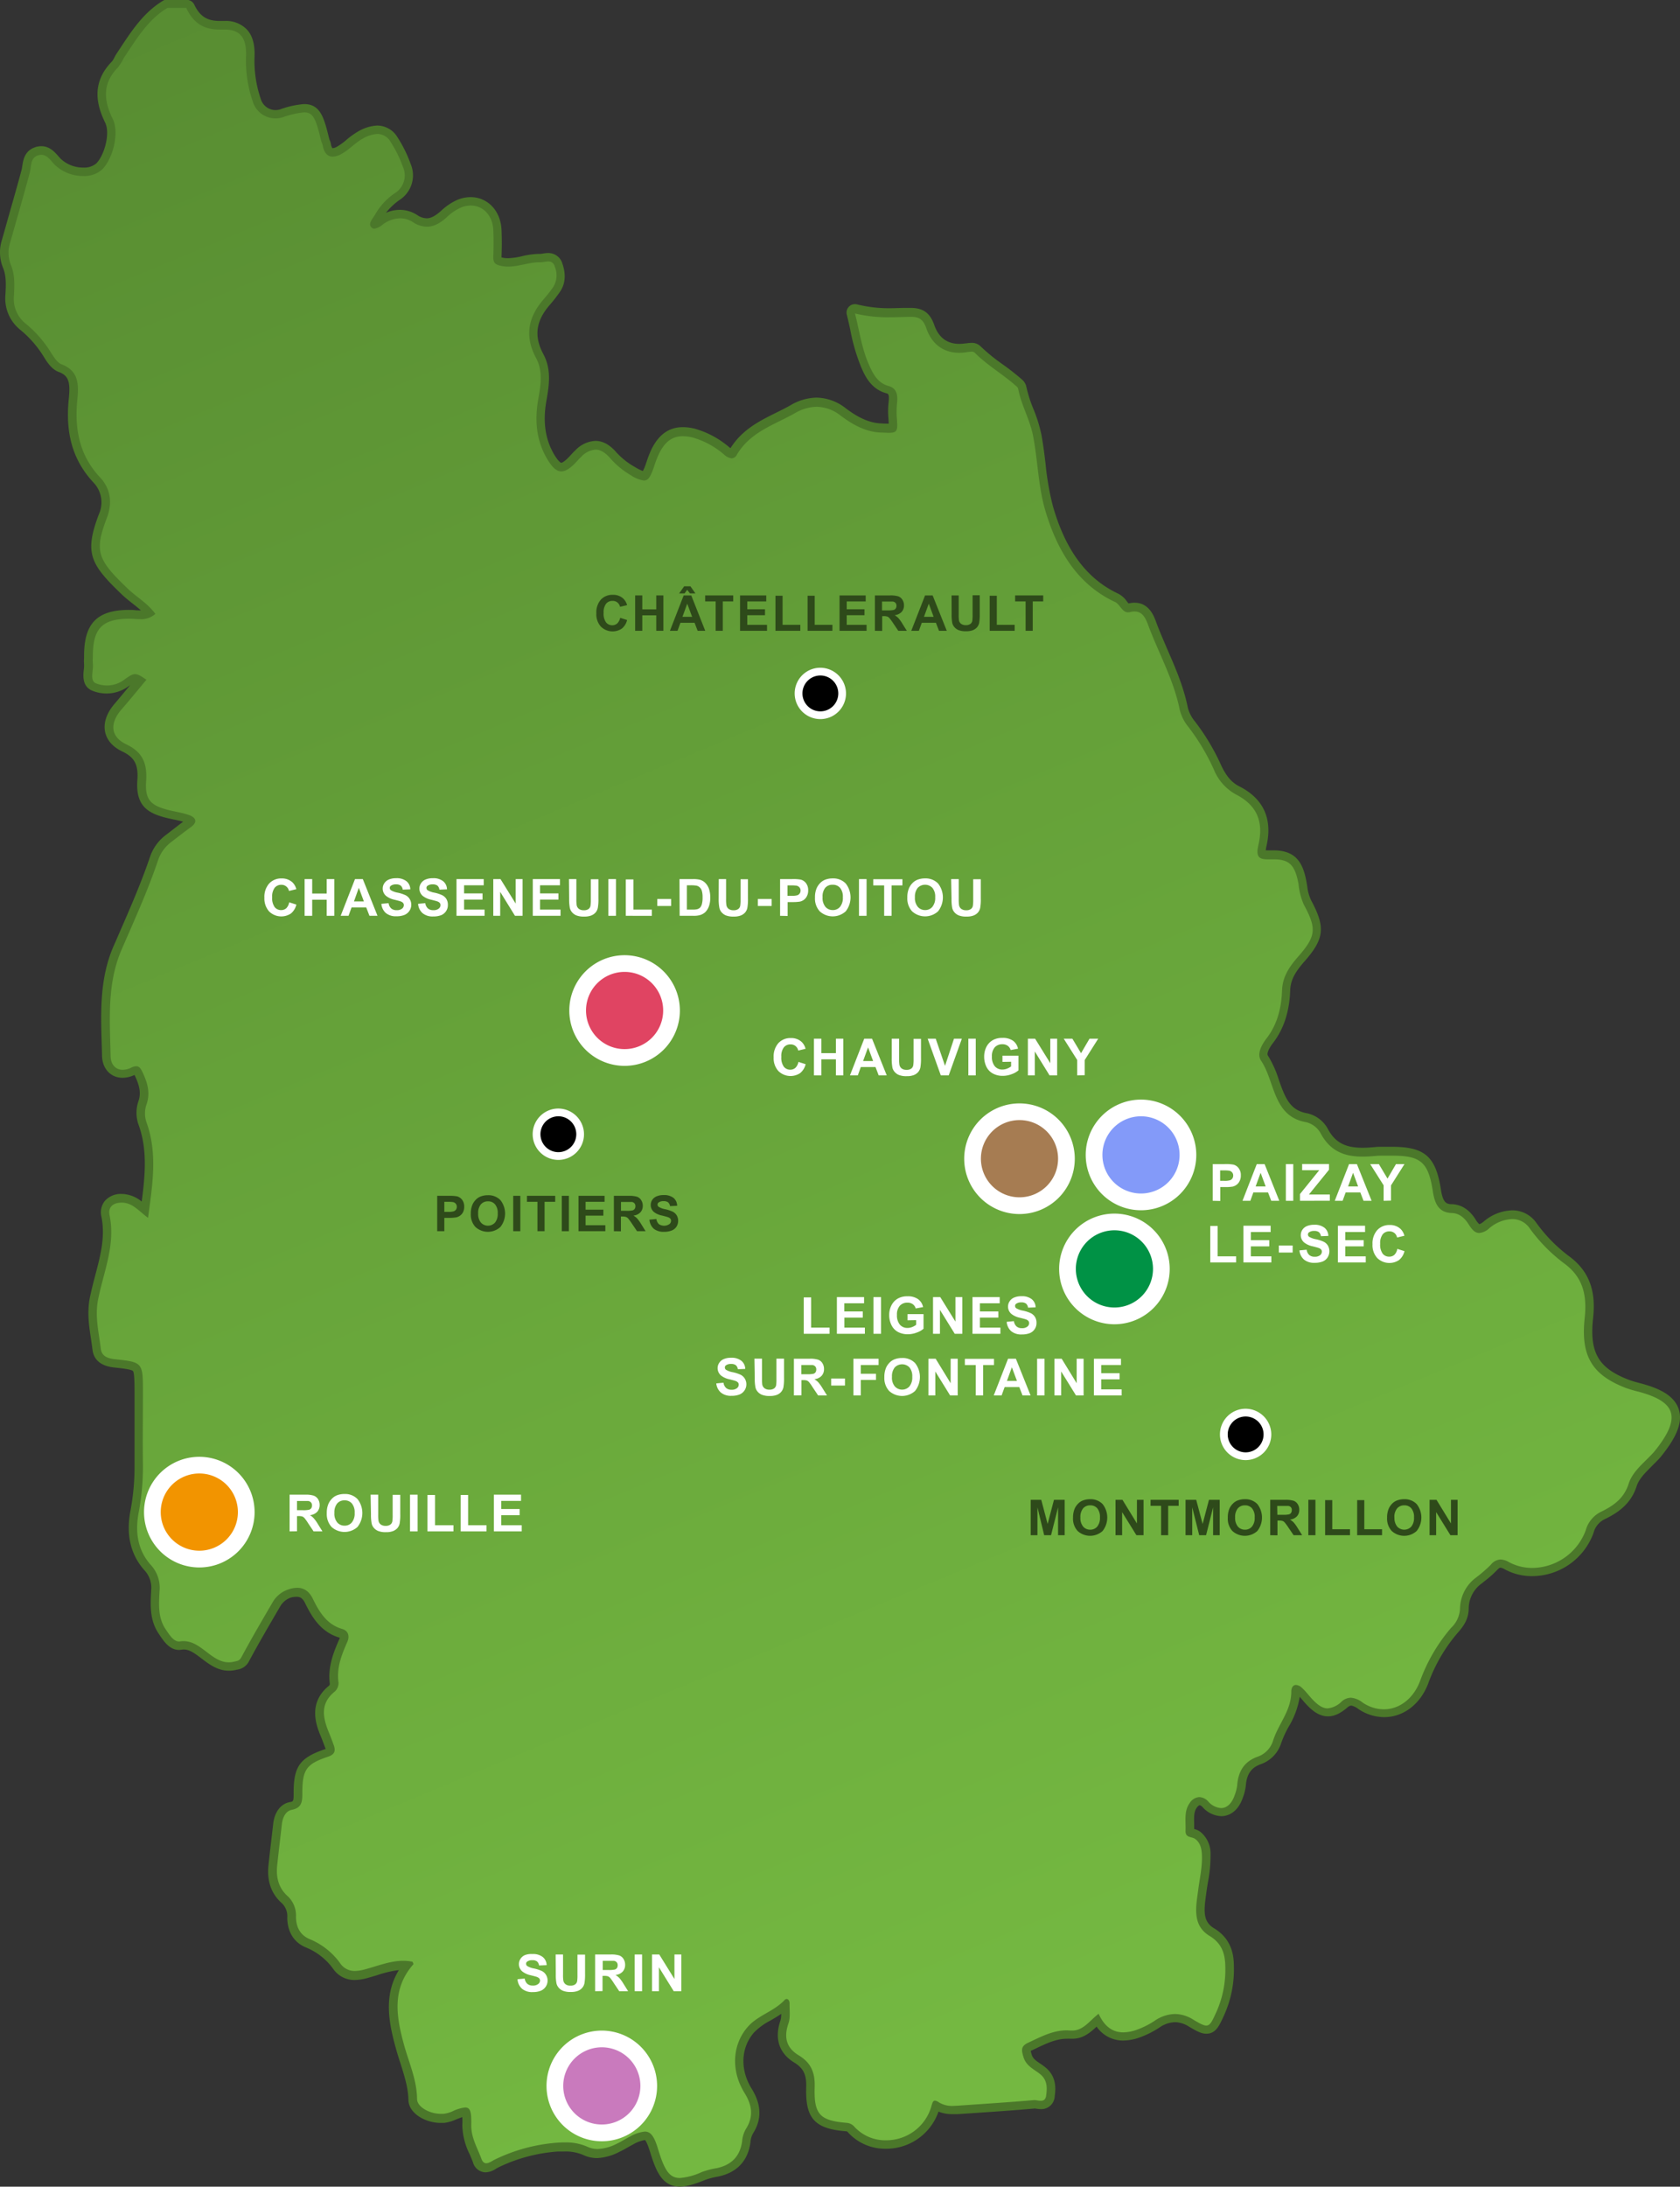 <svg xmlns="http://www.w3.org/2000/svg" xmlns:xlink="http://www.w3.org/1999/xlink" viewBox="0 0 442.44 575.44"><rect x="0" y="0" width="442.44" height="575.44" fill="#333333" stroke="none"/><defs><linearGradient id="a" x1="387.12" y1="575.26" x2="127.14" y2="-49.42" gradientUnits="userSpaceOnUse"><stop offset="0" stop-color="#74b841"/><stop offset="1" stop-color="#53852f"/></linearGradient><symbol id="b" viewBox="0 0 19.87 19.87"><path d="M9.94,18.37a8.44,8.44,0,1,1,8.43-8.43A8.44,8.44,0,0,1,9.94,18.37Z"/><path d="M9.94,3A6.94,6.94,0,1,1,3,9.94,6.94,6.94,0,0,1,9.94,3m0-3a9.94,9.94,0,1,0,9.93,9.94A10,10,0,0,0,9.94,0Z" fill="#fff"/></symbol></defs><path d="M274.78,630.11c-3.91,0-5.31-3.55-6.74-8.19-1-3.39-1.68-4-2.5-4a9.73,9.73,0,0,0-3.44,1.22c-.51.26-1,.55-1.51.83s-1.33.76-2,1.09a13.1,13.1,0,0,1-5.4,1.45,7.37,7.37,0,0,1-3.17-.7,12.57,12.57,0,0,0-5.47-1c-.58,0-1.17,0-1.76,0a43.67,43.67,0,0,0-16.19,4.33,4.66,4.66,0,0,0-.56.31,4.43,4.43,0,0,1-2.22.83c-.73,0-1.74-.34-2.32-1.94-.27-.73-.57-1.44-.88-2.16a16.85,16.85,0,0,1-1.85-7.15c.06-2.79-.21-3.31-.33-3.41h0a.51.51,0,0,0-.17,0,10.43,10.43,0,0,0-2.88.91,9.4,9.4,0,0,1-2.72.75,7.32,7.32,0,0,1-.81,0c-3.45,0-7.32-2.12-7.36-5,0-3.44-1.05-6.56-2.13-9.87-.39-1.19-.79-2.43-1.14-3.67-2-7.26-3.53-14.9,1.77-21.71-.34,0-.69-.05-1-.05a25.18,25.18,0,0,0-7.15,1.44c-.89.28-1.77.54-2.64.77a11.78,11.78,0,0,1-3,.46,5.63,5.63,0,0,1-4.74-2.49,17.49,17.49,0,0,0-7.45-5.93c-2.87-1.16-4.35-3.48-4.4-6.87a5.87,5.87,0,0,0-1.76-4.62c-2.52-2.2-3.59-5.27-3.18-9.11.28-2.65.59-5.3.9-7.94l.34-3c.3-2.57,1.6-4.32,3.49-4.69,1.66-.32,1.9-1,1.88-3.22,0-6.73,1.31-8.64,7.59-10.75a1.57,1.57,0,0,0,.88-.53c0-.12.1-.42-.17-1.16l0-.12c-.36-1-.74-2-1.14-3-1.66-3.94-2.73-8.47,1.83-12.14a2,2,0,0,0,.61-1.28c-.64-4.4,1-8.13,2.41-11.42a1.58,1.58,0,0,0,.1-1.29,1.07,1.07,0,0,0-.73-.54c-4.61-1.32-6.76-5.07-8.42-8.48-1-2.08-2.28-2.32-3.15-2.32a6.47,6.47,0,0,0-2.18.45,6.32,6.32,0,0,0-3.3,2.76l-.84,1.43c-2.47,4.25-5,8.63-7.39,13A3,3,0,0,1,158,494.2l-.3.07a7.4,7.4,0,0,1-1.67.2c-2.64,0-4.63-1.52-6.55-3-1.74-1.33-3.38-2.58-5.36-2.58a5.62,5.62,0,0,0-.81.06,2.18,2.18,0,0,1-.44,0c-1.91,0-3.2-1.94-4.24-3.5l-.18-.26c-2.16-3.23-2-6.81-1.77-10.27v-.29a7.73,7.73,0,0,0-1.93-6.09c-3.47-3.82-4.67-8.76-3.56-14.7a63,63,0,0,0,1.12-12.53c-.06-4.44-.05-8.95,0-13.31,0-1.89,0-3.77,0-5.66,0-3.46,0-5.53-.66-6.33s-2.3-1-5.73-1.34c-1.18-.13-4.32-.47-4.7-3.76-.12-1-.26-1.93-.4-2.89-.5-3.34-1-6.79-.28-10.48.39-1.94.9-3.87,1.39-5.74,1.42-5.37,2.76-10.43,1.63-16a3.62,3.62,0,0,1,.66-3.17,4.48,4.48,0,0,1,3.59-1.45H128c2.4.07,4.06,1.45,5.66,2.79l.24.21c1.07-7.89,2.06-15.34-.62-22.71a8.33,8.33,0,0,1,.05-5.55c.86-2.59.2-4.88-1.05-7.51-.44-.95-.6-.95-.66-.95a2.21,2.21,0,0,0-.84.27,6.49,6.49,0,0,1-2.71.66c-2.51,0-4.24-1.88-4.3-4.68,0-1.12-.06-2.25-.09-3.37-.25-8.3-.5-16.88,3-25,.51-1.19,1-2.37,1.54-3.55,2.87-6.55,5.83-13.33,8.16-20.23a10.9,10.9,0,0,1,3.92-5.19l1.6-1.23c1.11-.87,2.23-1.74,3.37-2.57.66-.49.72-.76.72-.77a2.86,2.86,0,0,0-.89-.48,24.48,24.48,0,0,0-3.4-.87c-.69-.14-1.38-.29-2.07-.46-5.28-1.35-6.95-3.53-6.59-8.66.32-4.58-.94-6.94-4.64-8.7-2.73-1.31-3.62-3.1-3.88-4.37-.43-2,.39-4.31,2.35-6.55,1.55-1.78,3.07-3.62,4.55-5.4.39-.47.77-.94,1.16-1.4a3.21,3.21,0,0,0-1.31-.61,6.75,6.75,0,0,0-2.39,1.37,8.69,8.69,0,0,1-5,1.61,8.85,8.85,0,0,1-3.28-.63c-2-.78-1.76-3-1.61-4.42a8.3,8.3,0,0,0,.07-1.68,9.3,9.3,0,0,1,0-1.48c0-.19,0-.38,0-.56,0-7.93,2.84-10.91,10.49-11h.16c.49,0,1,0,1.51.07s.95,0,1.42,0a5.19,5.19,0,0,0,2.45-.49,27.21,27.21,0,0,0-3.66-3.28c-.91-.71-1.85-1.45-2.72-2.28-8.54-8.16-9.3-10.77-5.81-20,1.34-3.55.78-6.88-1.58-9.39-5.21-5.54-7.2-12.34-6.28-21.39.45-4.35,0-6.8-3.4-8.09-1.41-.53-2.43-2-3.28-3.4a29.35,29.35,0,0,0-6.51-7.5,9.33,9.33,0,0,1-3.51-8.19c.15-2.61.3-5.29-.72-7.71a9.66,9.66,0,0,1-.22-6.63l.7-2.46c1.49-5.22,3-10.61,4.46-15.93a11.66,11.66,0,0,0,.21-1.19c.18-1.38.44-3.27,2.53-4a4,4,0,0,1,1.37-.26c1.72,0,2.81,1.26,3.7,2.27.19.22.38.44.58.65a9.57,9.57,0,0,0,6.76,2.71h0a5.86,5.86,0,0,0,4.16-1.39c2.45-2.4,4.18-8.78,2.6-12-1.86-3.8-3.71-9.46,1.58-14.85a5.48,5.48,0,0,0,.81-1.26,10.41,10.41,0,0,1,.63-1.11l1.09-1.63c2.91-4.41,5.92-9,10.73-11.82a1,1,0,0,1,.57-.16h5a1.14,1.14,0,0,1,1,.63c1.64,3.45,3.91,4.92,7.61,4.92l.76,0,.68,0a6.52,6.52,0,0,1,5,1.77c1.31,1.37,1.89,3.49,1.76,6.49a32,32,0,0,0,1.72,11.46,5.14,5.14,0,0,0,4.9,3.66,5.25,5.25,0,0,0,1.57-.24,23.52,23.52,0,0,1,6-1.34c3.5,0,4.24,3,5.57,8.43,0,.11.08.21.12.32a3.51,3.51,0,0,1,.26.81c.38,2.1,1.23,2.1,1.55,2.1a4.22,4.22,0,0,0,1.91-.64,18.09,18.09,0,0,0,2.49-1.82,20.15,20.15,0,0,1,2.82-2.05,9.87,9.87,0,0,1,4.55-1.46,5.12,5.12,0,0,1,4.34,2.45,32.29,32.29,0,0,1,3.42,6.89,6.57,6.57,0,0,1-2.49,8.22,15.46,15.46,0,0,0-4.9,5.27c-.15.28-.35.58-.55.88s-.65.94-.62,1.14h.06a3.38,3.38,0,0,0,1.25-.68l.4-.28a9,9,0,0,1,5.06-1.72,7.34,7.34,0,0,1,4,1.19,5.69,5.69,0,0,0,3.07,1c1.43,0,2.87-.72,4.66-2.34a14.2,14.2,0,0,1,3.56-2.46,8,8,0,0,1,3.36-.77c3.9,0,6.86,3.17,7.05,7.55.09,2.23.09,4.56,0,6.92,0,1.09,0,1.18,1.21,1.44a7.55,7.55,0,0,0,1.6.16,19,19,0,0,0,3.89-.55,20.63,20.63,0,0,1,4.27-.59h.35a5,5,0,0,0,.82-.09,7.6,7.6,0,0,1,1.22-.13,2.72,2.72,0,0,1,2.72,2c.88,2.56.72,4.66-.5,6.43a38.29,38.29,0,0,1-2.58,3.31c-4,4.61-4.6,9.14-1.85,14.25,1.91,3.57,1.42,7.44.69,11.43-1.08,5.92-.33,10.9,2.29,15.22,1,1.73,1.93,2.57,2.69,2.57s1.57-.57,2.68-1.71c.23-.23.45-.47.67-.72.37-.39.74-.8,1.16-1.19a6.74,6.74,0,0,1,4.49-2.15c1.58,0,3.08.82,4.59,2.52a20.37,20.37,0,0,0,5.34,4.42,8.22,8.22,0,0,0,2.81,1.19c.37,0,.79-.49,1.6-2.85l.12-.34a26.46,26.46,0,0,1,1.28-3.28c1.75-3.54,4.06-5.18,7.26-5.18a12.24,12.24,0,0,1,2.9.38,23,23,0,0,1,8.64,4.67,3,3,0,0,0,1.29.74c.16,0,.37-.34.44-.44,2.92-4.88,7.46-7.12,11.84-9.29,1.26-.63,2.57-1.28,3.8-2a12.65,12.65,0,0,1,6.3-1.85,11.44,11.44,0,0,1,7,2.57c2.49,1.86,5.87,4,9.9,4.21h.17c.75,0,1.36.06,1.87.06a2.51,2.51,0,0,0,1.11-.12,12.21,12.21,0,0,0-.07-3v-.12a19.59,19.59,0,0,1,.09-3.26l0-.68c.15-2.07-.43-2.64-1.48-2.93-3.31-.9-4.71-3.56-6-6.44a50,50,0,0,1-2.74-9.5c-.28-1.29-.57-2.6-.9-3.95a1.1,1.1,0,0,1,.29-1.05,1.11,1.11,0,0,1,.78-.32,1.27,1.27,0,0,1,.28,0,35.65,35.65,0,0,0,9,1c1.34,0,2.66,0,4-.08l1,0h.4c2.29,0,4,.63,5.11,3.71,1.3,3.74,3.95,5.72,7.64,5.72a12.13,12.13,0,0,0,1.76-.14l.16,0a8.27,8.27,0,0,1,1.28-.13,2.15,2.15,0,0,1,1.61.56,49.71,49.71,0,0,0,6,4.93c1.7,1.25,3.46,2.54,5.08,4a2.29,2.29,0,0,1,.7,1.26,36.33,36.33,0,0,0,1.9,5.95,38,38,0,0,1,2,6.54c.47,2.51.79,5.09,1.09,7.59a76.07,76.07,0,0,0,1.92,11.13c3.41,12.1,9.27,19.94,17.91,24a5.31,5.31,0,0,1,1.82,1.65c.53.68.82,1,1.18,1a1.29,1.29,0,0,0,.25,0,5.9,5.9,0,0,1,1.45-.19c3,0,4.09,2.85,4.6,4.22.92,2.48,2,5,3.05,7.36,2.08,4.8,4.24,9.75,5.33,15.14a10.27,10.27,0,0,0,2.12,4.14,56.72,56.72,0,0,1,6.79,11.37c1.44,3,3.05,4.89,5.25,6,6,3,8.13,7.8,6.58,14.53-.38,1.67-.17,2.1-.1,2.19s.33.27,1.39.27l.63,0,1,0c5.22,0,6.74,2.73,7.59,7.43.07.37.13.73.19,1.1a12.58,12.58,0,0,0,1.09,4c3.64,6.7,3.37,9.2-1.6,14.89-2.39,2.73-3.89,5-4,8.18-.2,5.43-1.6,9.77-4.29,13.28-1.1,1.44-2.23,3.4-1.42,4.62a27.07,27.07,0,0,1,2.8,6.25c1.6,4.58,3,8.54,8.37,9.46a7.08,7.08,0,0,1,4.51,3.38c2.08,4,5.11,5.65,10.14,5.65,1,0,2-.06,3.36-.18.51,0,1-.07,1.69-.07.47,0,.93,0,1.4,0l1.33,0c8.11,0,10.54,2.14,11.82,10.4.52,3.4,1.56,4.63,4,4.7,2.1.06,3.88,1.22,5.29,3.45.8,1.27,1.36,1.8,1.89,1.8a3.42,3.42,0,0,0,1.91-1,11,11,0,0,1,6.72-2.69,6.62,6.62,0,0,1,5.53,2.84,42,42,0,0,0,9.05,9.17c6,4.49,6.19,10.51,5.68,15.25-1,9.52,1.64,14,10.17,17.28.9.34,1.82.58,2.8.85l.54.14c5.42,1.48,8.22,3.34,9.1,6.06s-.42,6.35-4.39,11.28c-.47.58-1,1.09-1.47,1.59L529.83,441c-1.67,1.68-3.41,3.42-4.09,5.55-1.39,4.35-4.55,6.41-7.77,8a6.55,6.55,0,0,0-3.52,4.24,16.13,16.13,0,0,1-15.15,10.66,13.87,13.87,0,0,1-6.68-1.66,3.67,3.67,0,0,0-1.66-.55c-.36,0-.9.11-1.73,1A30,30,0,0,1,486,471l-.8.64a9.26,9.26,0,0,0-3.86,7.49,8.47,8.47,0,0,1-2.62,5.66,43.69,43.69,0,0,0-8,13.71c-1.92,5-6,8.09-10.55,8.09a11.26,11.26,0,0,1-6.23-2,4.81,4.81,0,0,0-2.44-1.06,2.7,2.7,0,0,0-1.72.78c-1.69,1.43-3.05,2.06-4.41,2.06-2,0-3.59-1.42-4.9-2.81-.35-.38-.69-.78-1-1.18a17.32,17.32,0,0,0-1.64-1.75.49.49,0,1,0-.89.26c0,3.39-1.44,6.09-2.81,8.7a27,27,0,0,0-2,4.51,7.58,7.58,0,0,1-4.64,4.91c-3,1-4.43,3.06-4.71,6.57a11.55,11.55,0,0,1-.69,2.81c-.91,2.68-2.61,4.22-4.67,4.22a6,6,0,0,1-4.13-2,2.51,2.51,0,0,0-1.58-.85,2.32,2.32,0,0,0-1.64,1.1c-1,1.36-1,3.12-.91,5,0,.57,0,1.15,0,1.71s0,.44.68.62a4,4,0,0,1,1.36.57c1.88,1.36,2.2,3.47,2.27,5.16a34.86,34.86,0,0,1-.66,7.06c-.14.83-.28,1.65-.39,2.49l-.1.73c-.56,4-1.09,7.8,2.61,10,3.22,1.94,4.67,4.74,4.69,9.06a28,28,0,0,1-2.37,12.18l-.13.3c-1.23,2.69-1.91,4.17-3.65,4.17-1,0-2.06-.56-4-1.75a8.14,8.14,0,0,0-4.2-1.29,8.68,8.68,0,0,0-4.74,1.61,23.31,23.31,0,0,1-4.74,2.41,12.31,12.31,0,0,1-4.13.8c-2.87,0-5.16-1.43-6.83-4.26-.24.21-.47.44-.71.66-1.56,1.47-3.32,3.13-5.82,3.13l-.52,0c-.33,0-.67-.05-1-.05-3,0-5.67,1.26-8.48,2.59l-1.18.55c-1.16.54-1.21.7-.7,2.41.45,1.48,1.5,2.2,2.72,3a17.39,17.39,0,0,1,1.45,1.07c2.45,2.07,2.08,5,1.87,6.51a2.4,2.4,0,0,1-2.51,2.36,6.67,6.67,0,0,1-1-.1,4.9,4.9,0,0,0-.62-.07c-5.65.5-11.34.88-16.85,1.25l-3.45.23c-.44,0-.88,0-1.32,0a7.8,7.8,0,0,1-4.24-1.07l-.15-.09c-.07.2-.13.43-.17.57a13.39,13.39,0,0,1-13.06,9.7,12.1,12.1,0,0,1-9-3.85,1.94,1.94,0,0,0-1.43-.75c-7.69-.65-9.62-2.81-9.38-10.52.11-3.59-1-5.74-3.68-7.39-3.53-2.16-4.64-5.51-3.18-9.71a10,10,0,0,0,.26-3.37l0-1.07a23.88,23.88,0,0,1-4.41,3,17.77,17.77,0,0,0-4.61,3.36c-3.84,4.35-4.15,10.68-.78,16.12,2.39,3.87,2.51,7.25.37,10.63a6.65,6.65,0,0,0-.83,2.75c-.58,4.47-3.17,7.2-7.71,8.11a20.81,20.81,0,0,0-3.6,1C278.05,629.63,276.26,630.11,274.78,630.11Z" transform="translate(-95.78 -55.78)" fill="url(#a)"/><path d="M144.89,58c1.84,3.85,4.53,5.55,8.62,5.55l.81,0,.63,0c4.24,0,5.82,2.4,5.62,7.11a33,33,0,0,0,1.78,11.85,6.23,6.23,0,0,0,6,4.42,6.31,6.31,0,0,0,1.9-.29,23,23,0,0,1,5.65-1.29c2.52,0,3.11,2,4.49,7.58.09.37.31.7.37,1.07.39,2.17,1.38,3,2.64,3a5.23,5.23,0,0,0,2.45-.79c1.89-1.06,3.43-2.8,5.31-3.86a8.69,8.69,0,0,1,4-1.32,4,4,0,0,1,3.43,2,32,32,0,0,1,3.3,6.66,5.5,5.5,0,0,1-2.12,6.92,17,17,0,0,0-5.22,5.65c-.55,1-1.9,2.27-1,3.31a1.07,1.07,0,0,0,.84.4,5.1,5.1,0,0,0,2.31-1.2,7.92,7.92,0,0,1,4.43-1.54,6.18,6.18,0,0,1,3.38,1,6.81,6.81,0,0,0,3.67,1.21c1.93,0,3.66-1,5.4-2.63a13.2,13.2,0,0,1,3.28-2.27,6.86,6.86,0,0,1,2.9-.67c3.21,0,5.77,2.56,5.94,6.49.09,2.27.08,4.55,0,6.82-.06,1.65.32,2.21,2.09,2.58a8.87,8.87,0,0,0,1.83.18c2.8,0,5.42-1.14,8.16-1.14h.39c.61,0,1.34-.22,2-.22a1.63,1.63,0,0,1,1.68,1.28,5.86,5.86,0,0,1-.37,5.44,35.48,35.48,0,0,1-2.51,3.21c-4.08,4.69-5.12,9.69-2,15.51,1.79,3.33,1.25,7,.58,10.7-1,5.6-.59,11,2.43,16,1.25,2.08,2.38,3.11,3.64,3.11,1,0,2.14-.68,3.47-2,.61-.62,1.16-1.29,1.79-1.87a5.76,5.76,0,0,1,3.74-1.86c1.26,0,2.48.71,3.76,2.15a21.94,21.94,0,0,0,5.63,4.65,8,8,0,0,0,3.35,1.33c1.19,0,1.79-1.1,2.65-3.6a27.5,27.5,0,0,1,1.34-3.48c1.56-3.15,3.49-4.58,6.27-4.58a11,11,0,0,1,2.64.36,21.76,21.76,0,0,1,8.21,4.47,3.69,3.69,0,0,0,2,1,1.65,1.65,0,0,0,1.39-1c3.59-6,9.79-7.79,15.23-10.87a11.8,11.8,0,0,1,5.76-1.7,10.47,10.47,0,0,1,6.34,2.34c3.11,2.33,6.49,4.26,10.52,4.44.83,0,1.52.07,2.08.07,2.51,0,2.43-.66,2.14-4.48a25.12,25.12,0,0,1,.14-3.77c.14-1.94-.25-3.51-2.3-4.08-2.9-.79-4.13-3.27-5.24-5.81-1.78-4.08-2.39-8.49-3.58-13.27a36.45,36.45,0,0,0,9.29,1c1.7,0,3.38-.07,5.06-.11h.37c2.05,0,3.21.54,4.06,3,1.52,4.36,4.66,6.46,8.69,6.46a12.81,12.81,0,0,0,1.92-.15,8.65,8.65,0,0,1,1.28-.14,1.18,1.18,0,0,1,.82.23c3.41,3.43,7.6,5.77,11.16,9a1.26,1.26,0,0,1,.35.65c.85,4.32,3.13,8.12,3.94,12.48,1.17,6.27,1.35,12.86,3,18.82,3,10.48,8.25,19.89,18.51,24.67,1.37.64,1.86,2.74,3.47,2.74a2.52,2.52,0,0,0,.52-.06,4.75,4.75,0,0,1,1.18-.16c2,0,2.84,1.56,3.56,3.5,2.76,7.44,6.73,14.38,8.33,22.32a11.57,11.57,0,0,0,2.34,4.62,56.6,56.6,0,0,1,6.66,11.16,13.07,13.07,0,0,0,5.74,6.51c5.44,2.77,7.46,7,6,13.29-.69,3,0,3.82,2.37,3.82l.69,0,1,0c4.18,0,5.62,1.66,6.5,6.52a17.55,17.55,0,0,0,1.4,5.42c3.41,6.3,3.21,8.28-1.47,13.63-2.22,2.54-4.14,5.2-4.27,8.87-.17,4.62-1.21,8.93-4.06,12.65-1.3,1.7-2.67,4.11-1.46,5.91,3.73,5.54,3.07,14.67,11.9,16.18a6,6,0,0,1,3.72,2.81c2.66,5.06,6.65,6.24,11.12,6.24,1.12,0,2.28-.08,3.45-.18.54-.05,1.07-.07,1.61-.07.9,0,1.81,0,2.72,0,7.56,0,9.53,1.71,10.72,9.46.48,3.1,1.51,5.54,5,5.64,2,.05,3.38,1.34,4.39,2.93s1.74,2.32,2.83,2.32a4.41,4.41,0,0,0,2.6-1.22,9.91,9.91,0,0,1,6-2.44,5.51,5.51,0,0,1,4.63,2.37,42.82,42.82,0,0,0,9.29,9.42c4.93,3.69,5.85,8.49,5.24,14.24-1.08,10,1.93,15,10.88,18.43a34.81,34.81,0,0,0,3.44,1c9.76,2.66,11.23,6.76,4.13,15.58-.54.67-1.17,1.27-1.77,1.88-2,2-4.24,4-5.11,6.75-1.25,3.92-4.1,5.81-7.21,7.33a7.7,7.7,0,0,0-4.08,4.88,15.12,15.12,0,0,1-14.1,9.92,12.81,12.81,0,0,1-6.15-1.54,4.68,4.68,0,0,0-2.19-.68,3.47,3.47,0,0,0-2.55,1.37,36.4,36.4,0,0,1-3.87,3.36,10.41,10.41,0,0,0-4.26,8.34,7.44,7.44,0,0,1-2.35,4.93,45.12,45.12,0,0,0-8.19,14.05c-1.8,4.68-5.51,7.38-9.52,7.38a10,10,0,0,1-5.61-1.8,5.75,5.75,0,0,0-3.06-1.25,3.72,3.72,0,0,0-2.44,1,6,6,0,0,1-3.69,1.8c-1.32,0-2.56-.83-4.09-2.46-.93-1-1.74-2.12-2.74-3a2.41,2.41,0,0,0-1.51-.7c-.71,0-1.22.6-1.23,1.78,0,5-3.43,8.5-4.8,12.89a6.47,6.47,0,0,1-4,4.19c-3.55,1.24-5.15,3.78-5.45,7.53a10.73,10.73,0,0,1-.63,2.54c-.77,2.29-2.09,3.47-3.62,3.47a4.93,4.93,0,0,1-3.35-1.71,3.38,3.38,0,0,0-2.36-1.18,3.22,3.22,0,0,0-2.53,1.55c-1.59,2.14-1,4.82-1.11,7.33-.05,1.92,1.61,1.46,2.5,2.11,1.41,1,1.75,2.6,1.81,4.3.13,3.18-.62,6.24-1,9.36-.59,4.36-1.55,9.1,3,11.87,3.16,1.9,4.14,4.6,4.16,8.12A27.11,27.11,0,0,1,416.23,585c-1.2,2.64-1.7,3.82-2.77,3.82-.74,0-1.76-.56-3.48-1.59a9.22,9.22,0,0,0-4.77-1.45,9.75,9.75,0,0,0-5.35,1.79,22,22,0,0,1-4.51,2.29,11,11,0,0,1-3.75.75c-2.88,0-5-1.62-6.49-4.89-2.2,1.65-4,4.41-6.87,4.41l-.42,0c-.37,0-.73-.05-1.09-.05-3.72,0-6.85,1.72-10.14,3.24-1.95.91-1.84,1.88-1.29,3.74.76,2.53,2.89,3.26,4.52,4.64,1.81,1.53,1.74,3.53,1.48,5.51-.15,1.15-.73,1.4-1.41,1.4s-1.17-.17-1.66-.17h-.16c-6.73.59-13.47,1-20.22,1.48-.41,0-.82.05-1.24.05A6.6,6.6,0,0,1,343,609a2.16,2.16,0,0,0-1-.42c-.5,0-.68.55-.95,1.55a12.34,12.34,0,0,1-12,8.88,11,11,0,0,1-8.2-3.49,3,3,0,0,0-2.14-1.1c-7-.59-8.6-2.19-8.38-9.39.13-3.88-1-6.44-4.2-8.37s-4-4.67-2.71-8.39c.55-1.58.26-3.49.3-5.25,0-.68-.33-1.19-.77-1.19a.79.79,0,0,0-.56.29c-2.82,3-7,4-9.64,7-4.18,4.73-4.49,11.62-.9,17.43,2,3.19,2.44,6.21.38,9.46a7.68,7.68,0,0,0-1,3.2c-.54,4.18-3,6.39-6.82,7.16a21.63,21.63,0,0,0-3.81,1,17,17,0,0,1-5.77,1.57c-2.79,0-4.06-2.14-5.68-7.4-1-3.37-1.88-4.82-3.56-4.82a9.92,9.92,0,0,0-3.94,1.34c-1.19.6-2.31,1.35-3.52,1.9a12,12,0,0,1-4.93,1.35,6.38,6.38,0,0,1-2.71-.59,13.69,13.69,0,0,0-5.93-1.14c-.6,0-1.21,0-1.82.05a45.21,45.21,0,0,0-16.59,4.43c-.66.3-1.54,1-2.32,1-.49,0-.95-.3-1.28-1.21-1.06-2.89-2.72-5.53-2.66-8.91s-.22-4.56-1.61-4.56a10,10,0,0,0-3.31,1,8.51,8.51,0,0,1-2.4.67c-.23,0-.47,0-.7,0-3,0-6.22-1.82-6.25-3.87-.06-4.93-2-9.27-3.31-13.83-2.11-7.55-3.52-15,2.33-21.65.07-.08-.13-.43-.21-.67a12.23,12.23,0,0,0-2.46-.25c-3.49,0-6.83,1.4-10.07,2.25a10.67,10.67,0,0,1-2.69.42,4.53,4.53,0,0,1-3.86-2.05,18.61,18.61,0,0,0-7.91-6.28c-2.47-1-3.67-3-3.71-5.87a7,7,0,0,0-2.14-5.44c-2.45-2.14-3.15-5-2.81-8.15.39-3.63.83-7.25,1.24-10.88.21-1.76,1-3.41,2.6-3.73,2.57-.5,2.8-2.06,2.78-4.32,0-6.27,1-7.73,6.83-9.68,1.74-.59,2-1.58,1.4-3.13-.38-1.06-.77-2.11-1.2-3.14-1.65-4-2.4-7.71,1.51-10.85a3.06,3.06,0,0,0,1-2.31c-.58-4,.83-7.37,2.33-10.82.64-1.48.21-2.89-1.35-3.34-4-1.14-6-4.36-7.73-7.9-1-2.1-2.45-2.94-4.14-2.94a7.54,7.54,0,0,0-2.56.52,7.42,7.42,0,0,0-3.88,3.24c-2.8,4.8-5.62,9.59-8.25,14.5-.55,1-1.14,1-1.93,1.18a5.9,5.9,0,0,1-1.41.17c-4.56,0-7.23-5.57-11.9-5.57a5.7,5.7,0,0,0-1,.08l-.26,0c-1.41,0-2.58-1.91-3.5-3.27-2-3-1.75-6.5-1.57-9.88a8.88,8.88,0,0,0-2.22-6.9c-3.56-3.91-4.22-8.74-3.29-13.75a65,65,0,0,0,1.14-12.75c-.09-6.31,0-12.63,0-18.95,0-7.88,0-8-7.38-8.77-1.9-.21-3.48-.77-3.72-2.79-.51-4.31-1.6-8.5-.69-13,1.46-7.28,4.61-14.32,3-22.13-.44-2.15,1-3.29,3.16-3.29h.2c2.77.09,4.41,2.28,6.78,4,1.15-8.65,2.57-16.92-.42-25.15a7.24,7.24,0,0,1,.06-4.82c1-3,.17-5.67-1.09-8.34-.47-1-.89-1.58-1.67-1.58a3.2,3.2,0,0,0-1.31.37,5.21,5.21,0,0,1-2.24.56c-1.83,0-3.14-1.3-3.19-3.59-.2-9.42-1-18.94,2.85-27.93,3.41-7.88,7-15.69,9.73-23.87a10,10,0,0,1,3.54-4.66c1.65-1.26,3.28-2.56,5-3.79,1.92-1.4,1.3-2.55-.44-3.18s-3.72-.89-5.57-1.37c-4.6-1.17-6.09-2.76-5.76-7.51s-.91-7.69-5.27-9.77c-4.19-2-4.32-5.6-1.18-9.19,2.26-2.58,4.41-5.25,6.53-7.78-1.47-1-2.21-1.47-3-1.47s-1.52.51-3,1.57a7.55,7.55,0,0,1-4.39,1.41,7.92,7.92,0,0,1-2.87-.55c-1.79-.71-.61-3.41-.85-5.22a14.89,14.89,0,0,1,0-1.89c0-7.33,2.42-9.81,9.39-9.91h.15c.95,0,1.95.12,2.93.12a5.57,5.57,0,0,0,4-1.39c-2.08-2.83-4.91-4.39-7.2-6.57-8.14-7.77-8.93-9.87-5.54-18.79,1.48-3.91.89-7.67-1.81-10.54-5.48-5.82-6.77-12.76-6-20.52.4-3.89.36-7.56-4.12-9.24-1.11-.41-2-1.8-2.73-2.94a30.54,30.54,0,0,0-6.75-7.78,8.27,8.27,0,0,1-3.1-7.27c.15-2.75.3-5.57-.81-8.2a8.61,8.61,0,0,1-.18-5.9c1.75-6.13,3.52-12.25,5.17-18.4.45-1.66.08-3.75,2.05-4.47a2.92,2.92,0,0,1,1-.19c1.51,0,2.41,1.46,3.48,2.58a10.73,10.73,0,0,0,7.56,3,7,7,0,0,0,4.94-1.7c2.82-2.77,4.62-9.61,2.81-13.31-2.46-5-2.7-9.43,1.39-13.58a17.65,17.65,0,0,0,1.56-2.53c3.28-4.89,6.3-10.05,11.47-13.12h5m0-2.22h-5a2.27,2.27,0,0,0-1.14.31c-5,3-8.11,7.66-11.09,12.16l-1.08,1.64a13.13,13.13,0,0,0-.7,1.2,4.9,4.9,0,0,1-.61,1c-5.78,5.89-3.79,12-1.79,16.12,1.38,2.82-.22,8.63-2.37,10.74a4.91,4.91,0,0,1-3.39,1.07,8.58,8.58,0,0,1-6-2.36c-.19-.2-.37-.41-.55-.62-1-1.12-2.31-2.65-4.53-2.65a5,5,0,0,0-1.75.33c-2.72,1-3,3.45-3.25,4.92-.06.4-.11.77-.18,1-1.42,5.3-3,10.66-4.44,15.85l-.72,2.52a10.76,10.76,0,0,0,.27,7.37c.91,2.18.78,4.62.63,7.21a10.55,10.55,0,0,0,3.92,9.12,28.34,28.34,0,0,1,6.27,7.23c.94,1.52,2.09,3.2,3.84,3.85,2.53.95,3.13,2.5,2.68,6.94-1,9.4,1.13,16.47,6.57,22.26a7.53,7.53,0,0,1,1.35,8.23c-3.88,10.25-2.31,13.16,6.08,21.18.91.87,1.87,1.62,2.8,2.35.75.6,1.49,1.17,2.17,1.79h-.27c-.43,0-.88,0-1.35-.06s-1-.06-1.58-.06h-.17c-8.23.1-11.59,3.62-11.59,12.12,0,.17,0,.34,0,.52a10.6,10.6,0,0,0,0,1.66,8.38,8.38,0,0,1-.07,1.42c-.17,1.57-.47,4.48,2.3,5.57a10,10,0,0,0,3.69.71,9.82,9.82,0,0,0,5.66-1.81l.56-.39c-1.32,1.59-2.67,3.22-4,4.79-2.77,3.17-2.94,5.83-2.6,7.51.31,1.51,1.35,3.64,4.49,5.14,3.29,1.56,4.3,3.49,4,7.62-.45,6.48,2.51,8.56,7.43,9.81.72.19,1.43.33,2.12.48.88.18,1.72.35,2.52.59-.95.7-1.88,1.43-2.79,2.13l-1.59,1.23a12,12,0,0,0-4.29,5.71c-2.32,6.86-5.27,13.62-8.13,20.16-.51,1.18-1,2.35-1.54,3.53-3.63,8.37-3.37,17.08-3.12,25.5q.06,1.68.09,3.36c.08,3.4,2.3,5.77,5.41,5.77a7.59,7.59,0,0,0,3.15-.75l.06.13c1.13,2.4,1.74,4.45,1,6.69a9.34,9.34,0,0,0,0,6.28c2.36,6.51,1.75,13.19.83,20.22a8.6,8.6,0,0,0-5-2h-.28a5.56,5.56,0,0,0-4.45,1.86,4.82,4.82,0,0,0-.89,4.09c1.08,5.27-.23,10.21-1.61,15.45-.5,1.88-1,3.83-1.41,5.8-.78,3.88-.25,7.43.27,10.87.14.94.28,1.91.4,2.85.32,2.76,2.23,4.36,5.67,4.74,2.18.23,4.64.51,5,.95s.41,3,.41,5.59c0,1.91,0,3.79,0,5.68,0,4.36,0,8.87,0,13.32a62.18,62.18,0,0,1-1.1,12.31c-1.17,6.3.11,11.57,3.83,15.65a6.72,6.72,0,0,1,1.64,5.29v.28c-.19,3.48-.41,7.42,2,11l.18.26c1.12,1.69,2.66,4,5.16,4a4.21,4.21,0,0,0,.62-.05,3.55,3.55,0,0,1,.64-.06c1.59,0,3,1.1,4.67,2.36,2,1.51,4.21,3.22,7.23,3.22a8.48,8.48,0,0,0,1.93-.23,1.31,1.31,0,0,1,.27-.06,4.07,4.07,0,0,0,3.1-2.24c2.34-4.37,4.89-8.73,7.35-12.95l.86-1.47a5.25,5.25,0,0,1,2.73-2.28A5.43,5.43,0,0,1,174,476c.69,0,1.42.2,2.15,1.69,1.89,3.9,4.31,7.69,9.11,9.07h0a1.23,1.23,0,0,1-.1.32c-1.4,3.23-3.14,7.23-2.51,11.89a1.12,1.12,0,0,1-.22.42c-5.79,4.65-3.22,10.78-2.13,13.4.4,1,.75,1.9,1.12,2.92l.05.13c0,.09.06.16.08.23l-.11,0c-6.74,2.27-8.38,4.58-8.33,11.8,0,1.94-.09,2-1,2.14-2.38.46-4,2.57-4.37,5.65l-.34,2.93c-.31,2.61-.62,5.3-.91,8-.45,4.23.75,7.61,3.56,10.07a4.74,4.74,0,0,1,1.38,3.8c.08,4.83,2.81,7,5.1,7.88a16.51,16.51,0,0,1,7,5.57,6.73,6.73,0,0,0,5.62,2.92,13,13,0,0,0,3.25-.48c.9-.24,1.81-.52,2.69-.78a28.65,28.65,0,0,1,5.74-1.35c-4.12,6.72-2.65,14-.71,20.89.35,1.27.75,2.52,1.15,3.73,1,3.22,2,6.27,2.07,9.53.05,3.58,4.5,6.07,8.47,6.07.31,0,.62,0,.92,0a10.58,10.58,0,0,0,3-.84c.86-.36,1.42-.56,1.8-.68a18,18,0,0,1,0,2.16,18.05,18.05,0,0,0,1.94,7.61c.31.73.61,1.41.86,2.1a3.54,3.54,0,0,0,3.36,2.66,5.39,5.39,0,0,0,2.79-1l.45-.25a42.56,42.56,0,0,1,15.78-4.23c.67,0,1.21,0,1.71,0a11.45,11.45,0,0,1,5,.93,8.62,8.62,0,0,0,3.64.8A14.17,14.17,0,0,0,259,622c.76-.35,1.46-.75,2.14-1.14.5-.29,1-.56,1.44-.79a8.86,8.86,0,0,1,3-1.11h.06c.12.08.57.61,1.38,3.24,1.51,4.91,3.14,9,7.8,9,1.63,0,3.54-.5,6.6-1.73a19.72,19.72,0,0,1,3.41-.9c5-1,7.95-4.13,8.59-9.06a5.43,5.43,0,0,1,.67-2.29c2.36-3.74,2.24-7.6-.37-11.81-3.1-5-2.84-10.83.67-14.8a16.81,16.81,0,0,1,4.34-3.14c.93-.54,1.87-1.09,2.79-1.73a5.78,5.78,0,0,1-.22,1.82c-1.62,4.68-.32,8.59,3.66,11,2.39,1.46,3.24,3.2,3.14,6.41-.26,8.25,2.17,11,10.4,11.67.26,0,.38,0,.7.39a13.19,13.19,0,0,0,9.83,4.21,14.56,14.56,0,0,0,13.91-9.77,9.54,9.54,0,0,0,3.71.66c.42,0,.86,0,1.4,0l3.43-.23c5.52-.37,11.22-.75,16.83-1.25l.42.06a7.94,7.94,0,0,0,1.2.11,3.53,3.53,0,0,0,3.61-3.33c.22-1.63.66-5-2.25-7.5-.52-.44-1-.79-1.54-1.14-1.25-.85-2-1.38-2.28-2.44a8.57,8.57,0,0,1-.24-.91,3.52,3.52,0,0,1,.34-.17l1.18-.56c2.7-1.28,5.24-2.48,8-2.48a8.83,8.83,0,0,1,.89,0l.62,0c2.79,0,4.75-1.71,6.32-3.19a8.4,8.4,0,0,0,7,3.66,13.22,13.22,0,0,0,4.5-.87,24.5,24.5,0,0,0,5-2.52,7.64,7.64,0,0,1,4.14-1.44,7.1,7.1,0,0,1,3.63,1.14c2,1.18,3.26,1.9,4.62,1.9,2.46,0,3.38-2,4.66-4.81l.13-.3a29.09,29.09,0,0,0,2.47-12.64c0-2.95-.58-7.2-5.23-10-2.93-1.77-2.7-4.55-2.08-8.94l.1-.73c.11-.82.25-1.65.38-2.47a35.77,35.77,0,0,0,.68-7.28,7.32,7.32,0,0,0-2.73-6,4.71,4.71,0,0,0-1.58-.7c0-.45,0-.9,0-1.33-.05-1.74-.09-3.23.69-4.29.39-.53.68-.65.75-.65a1.56,1.56,0,0,1,.79.52,6.94,6.94,0,0,0,4.92,2.37c1.21,0,4.2-.49,5.72-5a12.7,12.7,0,0,0,.74-3.09c.25-3,1.44-4.72,4-5.61a8.63,8.63,0,0,0,5.34-5.62,26.6,26.6,0,0,1,2-4.32,21.9,21.9,0,0,0,2.85-7.77c.22.24.44.5.66.76s.69.81,1.07,1.22c1.47,1.56,3.3,3.16,5.71,3.16,1.64,0,3.22-.72,5.12-2.33a1.79,1.79,0,0,1,1-.51,4.5,4.5,0,0,1,1.83.87,12.26,12.26,0,0,0,6.84,2.18c5.06,0,9.5-3.37,11.59-8.8a42.69,42.69,0,0,1,7.77-13.37c1.51-1.69,2.9-3.63,2.91-6.4a8.24,8.24,0,0,1,3.45-6.63l.79-.63A30.06,30.06,0,0,0,490,469c.28-.3.67-.67.92-.67a2.69,2.69,0,0,1,1.13.42,14.89,14.89,0,0,0,7.21,1.8,17.26,17.26,0,0,0,16.2-11.41,5.46,5.46,0,0,1,3-3.6c3.27-1.61,6.82-3.89,8.34-8.65.6-1.88,2.16-3.44,3.82-5.1l.76-.78.38-.37c.51-.52,1-1,1.54-1.67,4.23-5.26,5.65-9.06,4.59-12.33-1.29-4-5.95-5.71-9.87-6.78l-.53-.14c-1-.26-1.86-.5-2.71-.82-8-3.05-10.42-7.12-9.46-16.12.54-5,.33-11.44-6.11-16.26a40.67,40.67,0,0,1-8.81-8.92,7.7,7.7,0,0,0-6.44-3.31,12.05,12.05,0,0,0-7.41,2.93,3.74,3.74,0,0,1-1.18.72,5.22,5.22,0,0,1-1-1.27c-1.62-2.56-3.71-3.9-6.2-4-1.41,0-2.37-.32-2.9-3.76-1.35-8.79-4.25-11.34-12.91-11.34l-1.3,0-1.42,0c-.69,0-1.26,0-1.8.08-1.3.11-2.34.17-3.26.17-4.62,0-7.27-1.47-9.15-5.05a8.21,8.21,0,0,0-5.32-4c-4.51-.77-5.79-3.82-7.51-8.73a27.67,27.67,0,0,0-2.92-6.5c-.27-.4.05-1.59,1.38-3.32,2.84-3.7,4.31-8.26,4.51-13.92.11-2.81,1.51-4.95,3.73-7.49,5.27-6,5.6-9,1.75-16.15a11.64,11.64,0,0,1-1-3.64c-.06-.37-.12-.74-.19-1.12-.9-5-2.73-8.34-8.68-8.34l-1.09,0-.57,0h-.39a8.84,8.84,0,0,1,.18-1.1c1.66-7.19-.76-12.5-7.16-15.75-2-1-3.42-2.69-4.75-5.49a57.32,57.32,0,0,0-6.92-11.58A9.37,9.37,0,0,1,408.6,242c-1.1-5.5-3.28-10.51-5.4-15.36-1-2.38-2.11-4.85-3-7.31-.55-1.47-1.83-4.94-5.64-4.94a6.79,6.79,0,0,0-1.57.19c-.13-.14-.31-.37-.44-.54a6.27,6.27,0,0,0-2.22-2c-8.33-3.88-14-11.49-17.31-23.26a73.08,73.08,0,0,1-1.89-11c-.3-2.51-.62-5.11-1.1-7.66a38,38,0,0,0-2.1-6.73,35.24,35.24,0,0,1-1.84-5.76,3.4,3.4,0,0,0-1.05-1.87,63.85,63.85,0,0,0-5.16-4.07A48.77,48.77,0,0,1,354,146.9a3.22,3.22,0,0,0-2.39-.89,9.91,9.91,0,0,0-1.45.14l-.16,0a11,11,0,0,1-1.59.12c-3.22,0-5.44-1.67-6.6-5-1.09-3.12-2.93-4.46-6.15-4.46h-.43l-1.05,0c-1.3,0-2.64.08-3.95.08a34.52,34.52,0,0,1-8.73-1,2.1,2.1,0,0,0-.56-.07,2.21,2.21,0,0,0-2.15,2.75c.33,1.32.62,2.64.9,3.92a50.59,50.59,0,0,0,2.8,9.71c1,2.37,2.6,5.95,6.68,7.06.48.13.79.22.68,1.78l-.06.67a21.65,21.65,0,0,0-.09,3.44v.12c.06.71.12,1.44.13,2h-.06c-.47,0-1.1,0-1.82-.06h-.17c-3.73-.17-6.92-2.22-9.28-4a12.72,12.72,0,0,0-7.67-2.79,13.82,13.82,0,0,0-6.85,2c-1.2.68-2.43,1.29-3.74,1.94-4.42,2.19-9,4.46-12.08,9.36l-.32-.24a23.93,23.93,0,0,0-9.06-4.88,13.31,13.31,0,0,0-3.16-.41c-3.62,0-6.32,1.9-8.26,5.8a28.88,28.88,0,0,0-1.33,3.41l-.12.34a13,13,0,0,1-.82,2,12.5,12.5,0,0,1-2-1A19.4,19.4,0,0,1,258,174.7c-1.73-1.95-3.5-2.9-5.42-2.9a7.78,7.78,0,0,0-5.24,2.45c-.45.41-.85.84-1.23,1.26-.21.23-.42.46-.64.68-1.34,1.37-1.87,1.38-1.89,1.38s-.56-.09-1.75-2c-2.46-4.08-3.16-8.8-2.13-14.44.76-4.19,1.27-8.27-.82-12.15-2.53-4.72-2-8.73,1.72-13a38.51,38.51,0,0,0,2.65-3.41c1.41-2.05,1.63-4.55.64-7.42a3.83,3.83,0,0,0-3.77-2.78,9.33,9.33,0,0,0-1.4.14,4.55,4.55,0,0,1-.6.08h-.39a21,21,0,0,0-4.5.62,18,18,0,0,1-3.66.52,6.81,6.81,0,0,1-1.38-.13l-.33-.08c0-.07,0-.15,0-.24.1-2.39.1-4.75,0-7-.21-5-3.63-8.62-8.15-8.62a9.12,9.12,0,0,0-3.83.87,15.65,15.65,0,0,0-3.84,2.64c-1.57,1.43-2.77,2.06-3.91,2.06a4.69,4.69,0,0,1-2.48-.86,8.36,8.36,0,0,0-4.57-1.37,9,9,0,0,0-3.66.79,16.83,16.83,0,0,1,3.61-3.41,7.69,7.69,0,0,0,2.88-9.51,34.12,34.12,0,0,0-3.55-7.13,6.24,6.24,0,0,0-5.25-2.92,11,11,0,0,0-5.09,1.6,21.19,21.19,0,0,0-3,2.16,16,16,0,0,1-2.33,1.71,3.11,3.11,0,0,1-1.36.5h0a2.58,2.58,0,0,1-.41-1.19,4.68,4.68,0,0,0-.34-1l-.07-.18c-1.36-5.56-2.27-9.25-6.64-9.25a23.54,23.54,0,0,0-6.3,1.39,4.12,4.12,0,0,1-1.25.19,4.06,4.06,0,0,1-3.85-2.89,30.78,30.78,0,0,1-1.66-11.07c.14-3.32-.54-5.71-2.07-7.3A7.64,7.64,0,0,0,155,61.29l-.74,0c-.24,0-.47,0-.7,0-3.25,0-5.16-1.24-6.61-4.28a2.22,2.22,0,0,0-2-1.27Z" transform="translate(-95.78 -55.78)" fill="#4b782a"/><use width="19.87" height="19.87" transform="translate(140.29 291.72) scale(0.68)" xlink:href="#b"/><path d="M254.27,617.06a12.36,12.36,0,1,1,12.36-12.36A12.37,12.37,0,0,1,254.27,617.06Z" transform="translate(-95.78 -55.78)" fill="#c97abd"/><path d="M254.27,594.54a10.16,10.16,0,1,1-10.16,10.16,10.16,10.16,0,0,1,10.16-10.16m0-4.39a14.56,14.56,0,1,0,14.56,14.55,14.57,14.57,0,0,0-14.56-14.55Z" transform="translate(-95.78 -55.78)" fill="#fff"/><circle cx="300.49" cy="303.92" r="12.36" fill="#839af9"/><path d="M396.27,349.54a10.16,10.16,0,1,1-10.16,10.16,10.16,10.16,0,0,1,10.16-10.16m0-4.39a14.56,14.56,0,1,0,14.56,14.55,14.57,14.57,0,0,0-14.56-14.55Z" transform="translate(-95.78 -55.78)" fill="#fff"/><path d="M389.27,402.06a12.36,12.36,0,1,1,12.36-12.36A12.37,12.37,0,0,1,389.27,402.06Z" transform="translate(-95.78 -55.78)" fill="#009245"/><path d="M389.27,379.54a10.16,10.16,0,1,1-10.16,10.16,10.16,10.16,0,0,1,10.16-10.16m0-4.39a14.56,14.56,0,1,0,14.56,14.55,14.57,14.57,0,0,0-14.56-14.55Z" transform="translate(-95.78 -55.78)" fill="#fff"/><circle cx="268.49" cy="304.92" r="12.36" fill="#a67c52"/><path d="M364.27,350.54a10.16,10.16,0,1,1-10.16,10.16,10.16,10.16,0,0,1,10.16-10.16m0-4.39a14.56,14.56,0,1,0,14.56,14.55,14.57,14.57,0,0,0-14.56-14.55Z" transform="translate(-95.78 -55.78)" fill="#fff"/><path d="M148.27,466.06a12.36,12.36,0,1,1,12.36-12.36A12.37,12.37,0,0,1,148.27,466.06Z" transform="translate(-95.78 -55.78)" fill="#f29400"/><path d="M148.27,443.54a10.16,10.16,0,1,1-10.16,10.16,10.16,10.16,0,0,1,10.16-10.16m0-4.39a14.56,14.56,0,1,0,14.56,14.55,14.57,14.57,0,0,0-14.56-14.55Z" transform="translate(-95.78 -55.78)" fill="#fff"/><circle cx="164.49" cy="265.92" r="12.36" fill="#e04462"/><path d="M260.27,311.54a10.16,10.16,0,1,1-10.16,10.16,10.16,10.16,0,0,1,10.16-10.16m0-4.39a14.56,14.56,0,1,0,14.56,14.55,14.57,14.57,0,0,0-14.56-14.55Z" transform="translate(-95.78 -55.78)" fill="#fff"/><use width="19.87" height="19.87" transform="translate(321.29 370.72) scale(0.68)" xlink:href="#b"/><use width="19.87" height="19.87" transform="translate(209.29 175.72) scale(0.68)" xlink:href="#b"/><path d="M210.92,379.78v-9.31h3a11.15,11.15,0,0,1,2.23.14,2.49,2.49,0,0,1,1.34.91,2.92,2.92,0,0,1,.54,1.82,3,3,0,0,1-.31,1.44,2.52,2.52,0,0,1-.79.91,2.78,2.78,0,0,1-1,.45,11.49,11.49,0,0,1-1.94.13H212.8v3.51Zm1.88-7.73v2.64h1a4.7,4.7,0,0,0,1.48-.15,1.22,1.22,0,0,0,.59-.45,1.28,1.28,0,0,0,.21-.73,1.24,1.24,0,0,0-.29-.84,1.32,1.32,0,0,0-.76-.41,9.44,9.44,0,0,0-1.35-.06Z" transform="translate(-95.78 -55.78)" fill="#2e4a1a"/><path d="M219.77,375.18a5.79,5.79,0,0,1,.43-2.38,4.43,4.43,0,0,1,.86-1.28,3.72,3.72,0,0,1,1.21-.84,5.21,5.21,0,0,1,2-.37,4.37,4.37,0,0,1,3.29,1.28,5.69,5.69,0,0,1,0,7.08,4.88,4.88,0,0,1-6.57,0A4.78,4.78,0,0,1,219.77,375.18Zm1.94-.06a3.5,3.5,0,0,0,.73,2.4,2.52,2.52,0,0,0,3.7,0,3.56,3.56,0,0,0,.72-2.43,3.47,3.47,0,0,0-.71-2.38,2.33,2.33,0,0,0-1.86-.79,2.39,2.39,0,0,0-1.87.8A3.48,3.48,0,0,0,221.71,375.12Z" transform="translate(-95.78 -55.78)" fill="#2e4a1a"/><path d="M230.94,379.78v-9.31h1.87v9.31Z" transform="translate(-95.78 -55.78)" fill="#2e4a1a"/><path d="M237.32,379.78v-7.73h-2.76v-1.58H242v1.58H239.2v7.73Z" transform="translate(-95.78 -55.78)" fill="#2e4a1a"/><path d="M243.73,379.78v-9.31h1.87v9.31Z" transform="translate(-95.78 -55.78)" fill="#2e4a1a"/><path d="M248.13,379.78v-9.31H255v1.58h-5v2.06h4.68v1.57H250v2.53h5.2v1.57Z" transform="translate(-95.78 -55.78)" fill="#2e4a1a"/><path d="M257.45,379.78v-9.31h3.95a7,7,0,0,1,2.17.25,2.15,2.15,0,0,1,1.08.9,2.65,2.65,0,0,1,.41,1.46,2.48,2.48,0,0,1-.62,1.73,2.93,2.93,0,0,1-1.84.86,4.64,4.64,0,0,1,1,.78,11.79,11.79,0,0,1,1.07,1.51l1.13,1.82h-2.25l-1.35-2a16.4,16.4,0,0,0-1-1.36,1.46,1.46,0,0,0-.57-.39,3,3,0,0,0-.94-.11h-.39v3.89Zm1.87-5.37h1.39a6.79,6.79,0,0,0,1.69-.12,1,1,0,0,0,.53-.39,1.2,1.2,0,0,0,.19-.7,1.12,1.12,0,0,0-.25-.76,1.15,1.15,0,0,0-.71-.36c-.15,0-.61,0-1.37,0h-1.47Z" transform="translate(-95.78 -55.78)" fill="#2e4a1a"/><path d="M266.81,376.75l1.83-.18a2.28,2.28,0,0,0,.67,1.36,2.48,2.48,0,0,0,2.73,0,1.11,1.11,0,0,0,.46-.89.87.87,0,0,0-.19-.57,1.58,1.58,0,0,0-.68-.4c-.22-.08-.72-.21-1.5-.41a5,5,0,0,1-2.12-.92,2.41,2.41,0,0,1-.86-1.87,2.46,2.46,0,0,1,.4-1.33,2.51,2.51,0,0,1,1.17-.94,4.54,4.54,0,0,1,1.83-.33,4,4,0,0,1,2.64.77,2.74,2.74,0,0,1,.92,2.05l-1.87.09a1.64,1.64,0,0,0-.52-1,1.9,1.9,0,0,0-1.19-.31,2.09,2.09,0,0,0-1.28.34.66.66,0,0,0-.3.57.72.72,0,0,0,.28.57A4.73,4.73,0,0,0,271,374a9.32,9.32,0,0,1,2,.67,2.63,2.63,0,0,1,1,.95,2.73,2.73,0,0,1,.37,1.48,2.81,2.81,0,0,1-.44,1.5,2.68,2.68,0,0,1-1.26,1,5.2,5.2,0,0,1-2,.34,4.09,4.09,0,0,1-2.72-.81A3.61,3.61,0,0,1,266.81,376.75Z" transform="translate(-95.78 -55.78)" fill="#2e4a1a"/><path d="M367.22,459.78v-9.31H370l1.68,6.35,1.67-6.35h2.82v9.31h-1.74v-7.33l-1.85,7.33h-1.81L369,452.45v7.33Z" transform="translate(-95.78 -55.78)" fill="#2e4a1a"/><path d="M378.37,455.18a6,6,0,0,1,.43-2.38,4.27,4.27,0,0,1,.87-1.28,3.58,3.58,0,0,1,1.2-.84,5.22,5.22,0,0,1,2-.37,4.38,4.38,0,0,1,3.29,1.28,5.73,5.73,0,0,1,0,7.08,4.9,4.9,0,0,1-6.58,0A4.78,4.78,0,0,1,378.37,455.18Zm1.94-.06a3.5,3.5,0,0,0,.73,2.4,2.4,2.4,0,0,0,1.85.81,2.37,2.37,0,0,0,1.85-.81,3.56,3.56,0,0,0,.72-2.43,3.52,3.52,0,0,0-.7-2.38,2.37,2.37,0,0,0-1.87-.79,2.4,2.4,0,0,0-1.87.8A3.53,3.53,0,0,0,380.31,455.12Z" transform="translate(-95.78 -55.78)" fill="#2e4a1a"/><path d="M389.56,459.78v-9.31h1.83l3.81,6.22v-6.22h1.74v9.31h-1.88l-3.76-6.07v6.07Z" transform="translate(-95.78 -55.78)" fill="#2e4a1a"/><path d="M401.56,459.78v-7.73h-2.77v-1.58h7.4v1.58h-2.76v7.73Z" transform="translate(-95.78 -55.78)" fill="#2e4a1a"/><path d="M408,459.78v-9.31h2.81l1.69,6.35,1.67-6.35H417v9.31h-1.74v-7.33l-1.85,7.33h-1.81l-1.84-7.33v7.33Z" transform="translate(-95.78 -55.78)" fill="#2e4a1a"/><path d="M419.13,455.18a6,6,0,0,1,.42-2.38,4.27,4.27,0,0,1,.87-1.28,3.69,3.69,0,0,1,1.2-.84,5.22,5.22,0,0,1,2-.37,4.37,4.37,0,0,1,3.29,1.28,5.73,5.73,0,0,1,0,7.08,4.9,4.9,0,0,1-6.58,0A4.77,4.77,0,0,1,419.13,455.18Zm1.93-.06a3.55,3.55,0,0,0,.73,2.4,2.4,2.4,0,0,0,1.86.81,2.35,2.35,0,0,0,1.84-.81,3.56,3.56,0,0,0,.72-2.43,3.47,3.47,0,0,0-.7-2.38,2.36,2.36,0,0,0-1.86-.79,2.41,2.41,0,0,0-1.88.8A3.53,3.53,0,0,0,421.06,455.12Z" transform="translate(-95.78 -55.78)" fill="#2e4a1a"/><path d="M430.3,459.78v-9.31h4a7,7,0,0,1,2.16.25,2.13,2.13,0,0,1,1.09.9,2.65,2.65,0,0,1,.4,1.46,2.47,2.47,0,0,1-.61,1.73,3,3,0,0,1-1.84.86,4.57,4.57,0,0,1,1,.78,10.86,10.86,0,0,1,1.07,1.51l1.14,1.82h-2.25l-1.36-2a12.62,12.62,0,0,0-1-1.36,1.36,1.36,0,0,0-.56-.39,3.1,3.1,0,0,0-.95-.11h-.38v3.89Zm1.88-5.37h1.39a6.84,6.84,0,0,0,1.69-.12,1,1,0,0,0,.53-.39,1.28,1.28,0,0,0,.19-.7,1,1,0,0,0-1-1.12c-.15,0-.61,0-1.37,0h-1.47Z" transform="translate(-95.78 -55.78)" fill="#2e4a1a"/><path d="M440.34,459.78v-9.31h1.87v9.31Z" transform="translate(-95.78 -55.78)" fill="#2e4a1a"/><path d="M444.76,459.78v-9.23h1.88v7.66h4.67v1.57Z" transform="translate(-95.78 -55.78)" fill="#2e4a1a"/><path d="M453.2,459.78v-9.23h1.88v7.66h4.67v1.57Z" transform="translate(-95.78 -55.78)" fill="#2e4a1a"/><path d="M461.08,455.18a5.79,5.79,0,0,1,.43-2.38,4.43,4.43,0,0,1,.86-1.28,3.72,3.72,0,0,1,1.21-.84,5.17,5.17,0,0,1,2-.37,4.37,4.37,0,0,1,3.29,1.28,5.69,5.69,0,0,1,0,7.08,4.88,4.88,0,0,1-6.57,0A4.78,4.78,0,0,1,461.08,455.18Zm1.94-.06a3.5,3.5,0,0,0,.73,2.4,2.52,2.52,0,0,0,3.7,0,3.56,3.56,0,0,0,.72-2.43,3.47,3.47,0,0,0-.71-2.38,2.33,2.33,0,0,0-1.86-.79,2.39,2.39,0,0,0-1.87.8A3.48,3.48,0,0,0,463,455.12Z" transform="translate(-95.78 -55.78)" fill="#2e4a1a"/><path d="M472.27,459.78v-9.31h1.82l3.81,6.22v-6.22h1.75v9.31h-1.89L474,453.71v6.07Z" transform="translate(-95.78 -55.78)" fill="#2e4a1a"/><path d="M259.11,218.36l1.82.58a4.09,4.09,0,0,1-1.39,2.26,4.38,4.38,0,0,1-5.52-.53,4.82,4.82,0,0,1-1.19-3.46A5.14,5.14,0,0,1,254,213.6a4.12,4.12,0,0,1,3.16-1.29,3.87,3.87,0,0,1,2.77,1,3.7,3.7,0,0,1,1,1.72l-1.86.44a1.93,1.93,0,0,0-2-1.56,2.1,2.1,0,0,0-1.67.74,3.66,3.66,0,0,0-.65,2.41,3.84,3.84,0,0,0,.64,2.51,2.05,2.05,0,0,0,1.65.75,1.87,1.87,0,0,0,1.28-.47A2.81,2.81,0,0,0,259.11,218.36Z" transform="translate(-95.78 -55.78)" fill="#2e4a1a"/><path d="M263.05,221.78v-9.31h1.88v3.67h3.68v-3.67h1.88v9.31h-1.88v-4.07h-3.68v4.07Z" transform="translate(-95.78 -55.78)" fill="#2e4a1a"/><path d="M281.51,221.78h-2l-.81-2.11h-3.72l-.77,2.11h-2l3.62-9.31h2Zm-6.88-9.84,1.33-1.87h1.65l1.31,1.87h-1.43l-.74-.95-.68.95Zm3.42,6.16-1.28-3.46-1.26,3.46Z" transform="translate(-95.78 -55.78)" fill="#2e4a1a"/><path d="M284.25,221.78v-7.73h-2.76v-1.58h7.39v1.58h-2.75v7.73Z" transform="translate(-95.78 -55.78)" fill="#2e4a1a"/><path d="M290.68,221.78v-9.31h6.9v1.58h-5v2.06h4.67v1.57h-4.67v2.53h5.2v1.57Z" transform="translate(-95.78 -55.78)" fill="#2e4a1a"/><path d="M300,221.78v-9.23h1.88v7.66h4.67v1.57Z" transform="translate(-95.78 -55.78)" fill="#2e4a1a"/><path d="M308.46,221.78v-9.23h1.88v7.66H315v1.57Z" transform="translate(-95.78 -55.78)" fill="#2e4a1a"/><path d="M316.88,221.78v-9.31h6.89v1.58h-5v2.06h4.68v1.57h-4.68v2.53H324v1.57Z" transform="translate(-95.78 -55.78)" fill="#2e4a1a"/><path d="M326.19,221.78v-9.31h4a7,7,0,0,1,2.17.25,2.15,2.15,0,0,1,1.08.9,2.65,2.65,0,0,1,.41,1.46,2.48,2.48,0,0,1-.62,1.73,2.93,2.93,0,0,1-1.84.86,4.57,4.57,0,0,1,1,.78,10.07,10.07,0,0,1,1.07,1.51l1.14,1.82h-2.25l-1.35-2a13.72,13.72,0,0,0-1-1.36,1.36,1.36,0,0,0-.56-.39,3.06,3.06,0,0,0-.95-.11h-.38v3.89Zm1.88-5.37h1.39a6.84,6.84,0,0,0,1.69-.12,1,1,0,0,0,.53-.39,1.2,1.2,0,0,0,.19-.7,1.12,1.12,0,0,0-.25-.76,1.15,1.15,0,0,0-.71-.36c-.15,0-.61,0-1.37,0h-1.47Z" transform="translate(-95.78 -55.78)" fill="#2e4a1a"/><path d="M345.12,221.78h-2.05l-.81-2.11h-3.72l-.77,2.11h-2l3.63-9.31h2Zm-3.46-3.68-1.28-3.46-1.26,3.46Z" transform="translate(-95.78 -55.78)" fill="#2e4a1a"/><path d="M346.38,212.47h1.88v5a10.07,10.07,0,0,0,.07,1.56,1.52,1.52,0,0,0,.57.92,2,2,0,0,0,1.24.34,1.88,1.88,0,0,0,1.21-.33,1.28,1.28,0,0,0,.49-.8,11.28,11.28,0,0,0,.08-1.58v-5.15h1.88v4.89a12.75,12.75,0,0,1-.15,2.37,2.66,2.66,0,0,1-.56,1.17,3,3,0,0,1-1.1.76,4.94,4.94,0,0,1-1.79.28,5.24,5.24,0,0,1-2-.31,3,3,0,0,1-1.09-.8,2.6,2.6,0,0,1-.53-1,11.52,11.52,0,0,1-.18-2.36Z" transform="translate(-95.78 -55.78)" fill="#2e4a1a"/><path d="M356.42,221.78v-9.23h1.88v7.66H363v1.57Z" transform="translate(-95.78 -55.78)" fill="#2e4a1a"/><path d="M365.88,221.78v-7.73h-2.76v-1.58h7.4v1.58h-2.76v7.73Z" transform="translate(-95.78 -55.78)" fill="#2e4a1a"/><path d="M171.94,293.23l1.89.6a4.31,4.31,0,0,1-1.44,2.35,4.59,4.59,0,0,1-5.74-.55,5.08,5.08,0,0,1-1.24-3.6,5.26,5.26,0,0,1,1.25-3.74,4.27,4.27,0,0,1,3.28-1.34,4,4,0,0,1,2.88,1.05,3.81,3.81,0,0,1,1,1.78l-1.94.46a2,2,0,0,0-2-1.62,2.22,2.22,0,0,0-1.75.77,3.82,3.82,0,0,0-.67,2.5,4.05,4.05,0,0,0,.66,2.61,2.14,2.14,0,0,0,1.72.78,2,2,0,0,0,1.34-.5A2.89,2.89,0,0,0,171.94,293.23Z" transform="translate(-95.78 -55.78)" fill="#fff"/><path d="M176,296.78v-9.66H178v3.8h3.82v-3.8h2v9.66h-2v-4.23H178v4.23Z" transform="translate(-95.78 -55.78)" fill="#fff"/><path d="M195.2,296.78h-2.12l-.85-2.2h-3.86l-.8,2.2H185.5l3.77-9.66h2.06ZM191.61,293l-1.33-3.59L189,293Z" transform="translate(-95.78 -55.78)" fill="#fff"/><path d="M196.22,293.63l1.9-.18a2.25,2.25,0,0,0,.7,1.4,2.09,2.09,0,0,0,1.41.45,2.15,2.15,0,0,0,1.42-.4,1.17,1.17,0,0,0,.48-.93.89.89,0,0,0-.2-.58,1.68,1.68,0,0,0-.7-.42c-.23-.08-.75-.22-1.57-.42a5.29,5.29,0,0,1-2.2-1,2.52,2.52,0,0,1-.89-1.94,2.46,2.46,0,0,1,.42-1.38,2.58,2.58,0,0,1,1.21-1,4.71,4.71,0,0,1,1.9-.34,4.11,4.11,0,0,1,2.74.8,2.81,2.81,0,0,1,1,2.13l-2,.08a1.64,1.64,0,0,0-.54-1.07,1.92,1.92,0,0,0-1.23-.32,2.17,2.17,0,0,0-1.33.35.67.67,0,0,0-.31.6.72.72,0,0,0,.29.58,5.07,5.07,0,0,0,1.79.65,9.39,9.39,0,0,1,2.11.69,2.67,2.67,0,0,1,1.06,1,2.9,2.9,0,0,1-1.38,4.17,5.55,5.55,0,0,1-2.1.35,4.14,4.14,0,0,1-2.81-.85A3.65,3.65,0,0,1,196.22,293.63Z" transform="translate(-95.78 -55.78)" fill="#fff"/><path d="M205.89,293.63l1.89-.18a2.3,2.3,0,0,0,.7,1.4,2.09,2.09,0,0,0,1.41.45,2.13,2.13,0,0,0,1.42-.4,1.17,1.17,0,0,0,.48-.93.89.89,0,0,0-.2-.58,1.61,1.61,0,0,0-.7-.42q-.34-.12-1.56-.42a5.35,5.35,0,0,1-2.21-1,2.52,2.52,0,0,1-.89-1.94,2.46,2.46,0,0,1,.42-1.38,2.58,2.58,0,0,1,1.21-1,4.71,4.71,0,0,1,1.9-.34,4.09,4.09,0,0,1,2.74.8,2.82,2.82,0,0,1,1,2.13l-2,.08a1.68,1.68,0,0,0-.53-1.07,2,2,0,0,0-1.24-.32,2.17,2.17,0,0,0-1.33.35.67.67,0,0,0-.31.6.75.75,0,0,0,.29.58,5.16,5.16,0,0,0,1.79.65,9.39,9.39,0,0,1,2.11.69,2.76,2.76,0,0,1,1.07,1,2.89,2.89,0,0,1,.38,1.53A2.85,2.85,0,0,1,212,296.6a5.64,5.64,0,0,1-2.11.35,4.14,4.14,0,0,1-2.81-.85A3.6,3.6,0,0,1,205.89,293.63Z" transform="translate(-95.78 -55.78)" fill="#fff"/><path d="M216,296.78v-9.66h7.17v1.63H218v2.14h4.86v1.63H218v2.63h5.4v1.63Z" transform="translate(-95.78 -55.78)" fill="#fff"/><path d="M225.69,296.78v-9.66h1.9l4,6.45v-6.45h1.81v9.66h-2l-3.89-6.3v6.3Z" transform="translate(-95.78 -55.78)" fill="#fff"/><path d="M236.09,296.78v-9.66h7.16v1.63H238v2.14h4.85v1.63H238v2.63h5.4v1.63Z" transform="translate(-95.78 -55.78)" fill="#fff"/><path d="M245.62,287.12h1.95v5.23a10.14,10.14,0,0,0,.08,1.61,1.57,1.57,0,0,0,.59,1,2.1,2.1,0,0,0,1.29.36,2,2,0,0,0,1.26-.34,1.33,1.33,0,0,0,.5-.84,10.3,10.3,0,0,0,.09-1.64v-5.34h2v5.07a12.64,12.64,0,0,1-.16,2.46,2.68,2.68,0,0,1-.58,1.21,2.91,2.91,0,0,1-1.14.79,4.84,4.84,0,0,1-1.86.29,5.25,5.25,0,0,1-2.1-.32,3.05,3.05,0,0,1-1.13-.83,2.74,2.74,0,0,1-.55-1.07,12.25,12.25,0,0,1-.19-2.45Z" transform="translate(-95.78 -55.78)" fill="#fff"/><path d="M256,296.78v-9.66H258v9.66Z" transform="translate(-95.78 -55.78)" fill="#fff"/><path d="M260.59,296.78V287.2h2v7.95h4.86v1.63Z" transform="translate(-95.78 -55.78)" fill="#fff"/><path d="M268.88,294.2v-1.85h3.64v1.85Z" transform="translate(-95.78 -55.78)" fill="#fff"/><path d="M274.73,287.12h3.57a7.21,7.21,0,0,1,1.84.18,3.22,3.22,0,0,1,1.45.89,4.31,4.31,0,0,1,.93,1.57,7.09,7.09,0,0,1,.31,2.28,6.65,6.65,0,0,1-.29,2.06,4.3,4.3,0,0,1-1,1.7,3.55,3.55,0,0,1-1.37.78,6.17,6.17,0,0,1-1.73.2h-3.67Zm1.95,1.63v6.4h1.46a5.47,5.47,0,0,0,1.18-.09,1.85,1.85,0,0,0,.79-.4,2.11,2.11,0,0,0,.51-.94,6.39,6.39,0,0,0,.19-1.77,5.91,5.91,0,0,0-.19-1.72,2.13,2.13,0,0,0-.56-.93,1.8,1.8,0,0,0-.9-.46,9.07,9.07,0,0,0-1.6-.09Z" transform="translate(-95.78 -55.78)" fill="#fff"/><path d="M285.07,287.12H287v5.23a10.14,10.14,0,0,0,.08,1.61,1.57,1.57,0,0,0,.59,1,2.1,2.1,0,0,0,1.29.36,2,2,0,0,0,1.26-.34,1.33,1.33,0,0,0,.5-.84,10.3,10.3,0,0,0,.09-1.64v-5.34h1.95v5.07a12.64,12.64,0,0,1-.16,2.46,2.68,2.68,0,0,1-.58,1.21,2.91,2.91,0,0,1-1.14.79,4.84,4.84,0,0,1-1.86.29,5.25,5.25,0,0,1-2.1-.32,3.05,3.05,0,0,1-1.13-.83,2.58,2.58,0,0,1-.54-1.07,11.41,11.41,0,0,1-.2-2.45Z" transform="translate(-95.78 -55.78)" fill="#fff"/><path d="M295.36,294.2v-1.85H299v1.85Z" transform="translate(-95.78 -55.78)" fill="#fff"/><path d="M301.22,296.78v-9.66h3.13a11.21,11.21,0,0,1,2.32.14,2.54,2.54,0,0,1,1.39.95,3,3,0,0,1,.56,1.88,3.19,3.19,0,0,1-.32,1.49,2.68,2.68,0,0,1-.82,1,2.94,2.94,0,0,1-1,.46,11.57,11.57,0,0,1-2,.13h-1.27v3.65Zm1.95-8v2.74h1.07a5.08,5.08,0,0,0,1.54-.15,1.31,1.31,0,0,0,.61-.47,1.3,1.3,0,0,0,.22-.75,1.2,1.2,0,0,0-.31-.87,1.32,1.32,0,0,0-.78-.43,8.53,8.53,0,0,0-1.41-.07Z" transform="translate(-95.78 -55.78)" fill="#fff"/><path d="M310.41,292a6,6,0,0,1,.44-2.48,4.59,4.59,0,0,1,.9-1.33,3.72,3.72,0,0,1,1.25-.87,5.36,5.36,0,0,1,2.08-.38,4.53,4.53,0,0,1,3.42,1.33,5.92,5.92,0,0,1,0,7.34,5.09,5.09,0,0,1-6.83,0A5,5,0,0,1,310.41,292Zm2-.07a3.65,3.65,0,0,0,.75,2.49,2.5,2.5,0,0,0,1.93.85,2.42,2.42,0,0,0,1.91-.84,3.69,3.69,0,0,0,.75-2.53,3.59,3.59,0,0,0-.73-2.47,2.44,2.44,0,0,0-1.93-.82,2.47,2.47,0,0,0-2,.83A3.65,3.65,0,0,0,312.42,291.94Z" transform="translate(-95.78 -55.78)" fill="#fff"/><path d="M322,296.78v-9.66H324v9.66Z" transform="translate(-95.78 -55.78)" fill="#fff"/><path d="M328.63,296.78v-8h-2.87v-1.63h7.68v1.63h-2.86v8Z" transform="translate(-95.78 -55.78)" fill="#fff"/><path d="M334.73,292a6,6,0,0,1,.44-2.48,4.59,4.59,0,0,1,.9-1.33,3.72,3.72,0,0,1,1.25-.87,5.36,5.36,0,0,1,2.08-.38,4.53,4.53,0,0,1,3.42,1.33,5.92,5.92,0,0,1,0,7.34,5.09,5.09,0,0,1-6.83,0A5,5,0,0,1,334.73,292Zm2-.07a3.6,3.6,0,0,0,.76,2.49,2.47,2.47,0,0,0,1.92.85,2.42,2.42,0,0,0,1.91-.84,3.69,3.69,0,0,0,.75-2.53,3.59,3.59,0,0,0-.73-2.47,2.68,2.68,0,0,0-3.87,0A3.6,3.6,0,0,0,336.74,291.94Z" transform="translate(-95.78 -55.78)" fill="#fff"/><path d="M346.27,287.12h2v5.23a10.14,10.14,0,0,0,.08,1.61,1.57,1.57,0,0,0,.59,1,2.1,2.1,0,0,0,1.29.36,2,2,0,0,0,1.26-.34,1.33,1.33,0,0,0,.5-.84,10.3,10.3,0,0,0,.09-1.64v-5.34h2v5.07a12.64,12.64,0,0,1-.16,2.46,2.68,2.68,0,0,1-.58,1.21,2.91,2.91,0,0,1-1.14.79,4.84,4.84,0,0,1-1.86.29,5.25,5.25,0,0,1-2.1-.32,3.05,3.05,0,0,1-1.13-.83,2.74,2.74,0,0,1-.55-1.07,12.25,12.25,0,0,1-.19-2.45Z" transform="translate(-95.78 -55.78)" fill="#fff"/><path d="M415.16,371.78v-9.66h3.13a11.21,11.21,0,0,1,2.32.14,2.51,2.51,0,0,1,1.39.95,2.94,2.94,0,0,1,.56,1.88,3.07,3.07,0,0,1-.32,1.49,2.59,2.59,0,0,1-.82,1,2.94,2.94,0,0,1-1,.46,11.57,11.57,0,0,1-2,.13h-1.27v3.65Zm1.95-8v2.74h1.07a5.08,5.08,0,0,0,1.54-.15,1.26,1.26,0,0,0,.61-.47,1.3,1.3,0,0,0,.22-.75,1.2,1.2,0,0,0-.31-.87,1.27,1.27,0,0,0-.78-.43,8.38,8.38,0,0,0-1.4-.07Z" transform="translate(-95.78 -55.78)" fill="#fff"/><path d="M432.69,371.78h-2.12l-.84-2.2h-3.87l-.79,2.2H423l3.76-9.66h2.06ZM429.1,368l-1.33-3.59L426.46,368Z" transform="translate(-95.78 -55.78)" fill="#fff"/><path d="M434.42,371.78v-9.66h1.95v9.66Z" transform="translate(-95.78 -55.78)" fill="#fff"/><path d="M438.14,371.78V370l5.07-6.27h-4.5v-1.63h7.07v1.51l-5.29,6.52H446v1.63Z" transform="translate(-95.78 -55.78)" fill="#fff"/><path d="M457,371.78h-2.12l-.85-2.2h-3.86l-.8,2.2h-2.07l3.77-9.66h2.06ZM453.45,368l-1.33-3.59L450.81,368Z" transform="translate(-95.78 -55.78)" fill="#fff"/><path d="M460.17,371.78v-4.07l-3.54-5.59h2.28l2.28,3.82,2.23-3.82h2.24l-3.55,5.61v4Z" transform="translate(-95.78 -55.78)" fill="#fff"/><path d="M414.51,388V378.4h1.95v8h4.86V388Z" transform="translate(-95.78 -55.78)" fill="#fff"/><path d="M423.25,388v-9.66h7.16V380H425.2v2.14h4.85v1.63H425.2v2.63h5.4V388Z" transform="translate(-95.78 -55.78)" fill="#fff"/><path d="M432.57,385.4v-1.85h3.64v1.85Z" transform="translate(-95.78 -55.78)" fill="#fff"/><path d="M438,384.83l1.9-.18a2.24,2.24,0,0,0,.69,1.4,2.09,2.09,0,0,0,1.41.45,2.18,2.18,0,0,0,1.43-.4,1.18,1.18,0,0,0,.47-.93.84.84,0,0,0-.2-.58,1.61,1.61,0,0,0-.7-.42q-.35-.12-1.56-.42a5.23,5.23,0,0,1-2.2-1,2.49,2.49,0,0,1-.89-1.94,2.53,2.53,0,0,1,.41-1.38,2.63,2.63,0,0,1,1.21-1,4.74,4.74,0,0,1,1.9-.34,4.07,4.07,0,0,1,2.74.8,2.82,2.82,0,0,1,1,2.13l-1.95.08a1.73,1.73,0,0,0-.54-1.07,2,2,0,0,0-1.24-.32,2.19,2.19,0,0,0-1.33.35.67.67,0,0,0-.31.6.75.75,0,0,0,.29.58,5.25,5.25,0,0,0,1.79.65,9.22,9.22,0,0,1,2.11.69,2.69,2.69,0,0,1,1.07,1,3.06,3.06,0,0,1-.08,3.09,2.78,2.78,0,0,1-1.3,1.08,5.6,5.6,0,0,1-2.11.35,4.14,4.14,0,0,1-2.81-.85A3.64,3.64,0,0,1,438,384.83Z" transform="translate(-95.78 -55.78)" fill="#fff"/><path d="M448.12,388v-9.66h7.16V380h-5.21v2.14h4.85v1.63h-4.85v2.63h5.39V388Z" transform="translate(-95.78 -55.78)" fill="#fff"/><path d="M463.77,384.43l1.89.6a4.26,4.26,0,0,1-1.45,2.35,4.57,4.57,0,0,1-5.73-.55,5,5,0,0,1-1.24-3.6,5.26,5.26,0,0,1,1.25-3.74,4.27,4.27,0,0,1,3.27-1.34,4,4,0,0,1,2.88,1.05,3.81,3.81,0,0,1,1,1.78l-1.93.46a2,2,0,0,0-.71-1.19,2.07,2.07,0,0,0-1.32-.43,2.22,2.22,0,0,0-1.75.77,3.82,3.82,0,0,0-.67,2.5,4.05,4.05,0,0,0,.66,2.61,2.14,2.14,0,0,0,1.72.78A2,2,0,0,0,463,386,2.89,2.89,0,0,0,463.77,384.43Z" transform="translate(-95.78 -55.78)" fill="#fff"/><path d="M307.45,406.78V397.2h1.95v7.95h4.85v1.63Z" transform="translate(-95.78 -55.78)" fill="#fff"/><path d="M316.18,406.78v-9.66h7.16v1.63h-5.21v2.14H323v1.63h-4.85v2.63h5.4v1.63Z" transform="translate(-95.78 -55.78)" fill="#fff"/><path d="M325.81,406.78v-9.66h2v9.66Z" transform="translate(-95.78 -55.78)" fill="#fff"/><path d="M334.79,403.23V401.6H339v3.85a5.36,5.36,0,0,1-1.78,1,6.45,6.45,0,0,1-2.35.45,5.38,5.38,0,0,1-2.65-.63,4.08,4.08,0,0,1-1.69-1.82,5.87,5.87,0,0,1-.57-2.58,5.47,5.47,0,0,1,.64-2.68,4.24,4.24,0,0,1,1.85-1.8,5,5,0,0,1,2.31-.48,4.56,4.56,0,0,1,2.81.76,3.39,3.39,0,0,1,1.31,2.08l-1.94.36a2.13,2.13,0,0,0-.77-1.12,2.37,2.37,0,0,0-1.41-.41,2.64,2.64,0,0,0-2,.81,3.43,3.43,0,0,0-.76,2.41,3.8,3.8,0,0,0,.77,2.58,2.57,2.57,0,0,0,2,.86A3.36,3.36,0,0,0,336,405a4.29,4.29,0,0,0,1.06-.59v-1.22Z" transform="translate(-95.78 -55.78)" fill="#fff"/><path d="M341.5,406.78v-9.66h1.9l4,6.45v-6.45h1.82v9.66h-2l-3.9-6.3v6.3Z" transform="translate(-95.78 -55.78)" fill="#fff"/><path d="M351.89,406.78v-9.66h7.17v1.63h-5.21v2.14h4.85v1.63h-4.85v2.63h5.39v1.63Z" transform="translate(-95.78 -55.78)" fill="#fff"/><path d="M360.9,403.63l1.9-.18a2.3,2.3,0,0,0,.7,1.4,2.09,2.09,0,0,0,1.41.45,2.15,2.15,0,0,0,1.42-.4,1.17,1.17,0,0,0,.48-.93.89.89,0,0,0-.2-.58,1.68,1.68,0,0,0-.7-.42c-.23-.08-.75-.22-1.57-.42a5.29,5.29,0,0,1-2.2-1,2.52,2.52,0,0,1-.89-1.94,2.46,2.46,0,0,1,.42-1.38,2.58,2.58,0,0,1,1.21-1,4.71,4.71,0,0,1,1.9-.34,4.09,4.09,0,0,1,2.74.8,2.81,2.81,0,0,1,1,2.13l-2,.08a1.68,1.68,0,0,0-.53-1.07,2,2,0,0,0-1.24-.32,2.17,2.17,0,0,0-1.33.35.67.67,0,0,0-.31.6.72.72,0,0,0,.29.58,5.07,5.07,0,0,0,1.79.65,9.39,9.39,0,0,1,2.11.69,2.76,2.76,0,0,1,1.07,1,2.89,2.89,0,0,1,.38,1.53A2.84,2.84,0,0,1,367,406.6a5.55,5.55,0,0,1-2.1.35,4.14,4.14,0,0,1-2.81-.85A3.65,3.65,0,0,1,360.9,403.63Z" transform="translate(-95.78 -55.78)" fill="#fff"/><path d="M284.42,419.83l1.9-.18a2.25,2.25,0,0,0,.7,1.4,2.09,2.09,0,0,0,1.41.45,2.15,2.15,0,0,0,1.42-.4,1.17,1.17,0,0,0,.48-.93.89.89,0,0,0-.2-.58,1.68,1.68,0,0,0-.7-.42c-.23-.08-.75-.22-1.57-.42a5.29,5.29,0,0,1-2.2-1,2.52,2.52,0,0,1-.89-1.94,2.46,2.46,0,0,1,.42-1.38,2.58,2.58,0,0,1,1.21-1,4.71,4.71,0,0,1,1.9-.34,4.11,4.11,0,0,1,2.74.8,2.81,2.81,0,0,1,1,2.13l-1.95.08a1.64,1.64,0,0,0-.54-1.07,2,2,0,0,0-1.23-.32,2.17,2.17,0,0,0-1.33.35.67.67,0,0,0-.31.6.72.72,0,0,0,.29.58,5.07,5.07,0,0,0,1.79.65,9.39,9.39,0,0,1,2.11.69,2.67,2.67,0,0,1,1.06,1,2.9,2.9,0,0,1-1.38,4.17,5.55,5.55,0,0,1-2.1.35,4.14,4.14,0,0,1-2.81-.85A3.65,3.65,0,0,1,284.42,419.83Z" transform="translate(-95.78 -55.78)" fill="#fff"/><path d="M294.46,413.32h2v5.23a12.53,12.53,0,0,0,.07,1.62,1.63,1.63,0,0,0,.6.95,2.06,2.06,0,0,0,1.29.36,2,2,0,0,0,1.25-.34,1.39,1.39,0,0,0,.51-.84,10.62,10.62,0,0,0,.08-1.64v-5.34h2v5.07a13.52,13.52,0,0,1-.16,2.46,2.7,2.7,0,0,1-.59,1.21,2.87,2.87,0,0,1-1.13.79,4.91,4.91,0,0,1-1.86.29,5.25,5.25,0,0,1-2.1-.32,3,3,0,0,1-1.13-.83,2.61,2.61,0,0,1-.55-1.07,11.54,11.54,0,0,1-.19-2.45Z" transform="translate(-95.78 -55.78)" fill="#fff"/><path d="M304.86,423v-9.66H309a6.86,6.86,0,0,1,2.25.26,2.19,2.19,0,0,1,1.12.92,2.81,2.81,0,0,1,.42,1.53,2.55,2.55,0,0,1-.64,1.79,3,3,0,0,1-1.91.89,4.73,4.73,0,0,1,1.05.82,11.37,11.37,0,0,1,1.11,1.56l1.18,1.89h-2.34l-1.41-2.1a13,13,0,0,0-1-1.42,1.58,1.58,0,0,0-.59-.41,3.35,3.35,0,0,0-1-.1h-.4v4Zm1.95-5.58h1.45a7.36,7.36,0,0,0,1.75-.12,1.06,1.06,0,0,0,.55-.4,1.3,1.3,0,0,0,.19-.73,1.14,1.14,0,0,0-.26-.79,1.23,1.23,0,0,0-.73-.38c-.16,0-.63,0-1.43,0h-1.52Z" transform="translate(-95.78 -55.78)" fill="#fff"/><path d="M314.67,420.4v-1.85h3.64v1.85Z" transform="translate(-95.78 -55.78)" fill="#fff"/><path d="M320.53,423v-9.66h6.63V415h-4.68v2.29h4v1.63h-4V423Z" transform="translate(-95.78 -55.78)" fill="#fff"/><path d="M328.68,418.21a6.22,6.22,0,0,1,.44-2.48,4.59,4.59,0,0,1,.9-1.33,3.82,3.82,0,0,1,1.25-.87,5.4,5.4,0,0,1,2.08-.38,4.5,4.5,0,0,1,3.42,1.33,5.92,5.92,0,0,1,0,7.34,5.09,5.09,0,0,1-6.83,0A5,5,0,0,1,328.68,418.21Zm2-.07a3.6,3.6,0,0,0,.76,2.49,2.6,2.6,0,0,0,3.84,0,3.69,3.69,0,0,0,.75-2.53,3.64,3.64,0,0,0-.73-2.47,2.69,2.69,0,0,0-3.88,0A3.65,3.65,0,0,0,330.69,418.14Z" transform="translate(-95.78 -55.78)" fill="#fff"/><path d="M340.29,423v-9.66h1.9l3.95,6.45v-6.45H348V423h-2l-3.9-6.3V423Z" transform="translate(-95.78 -55.78)" fill="#fff"/><path d="M352.74,423v-8h-2.86v-1.63h7.68V415H354.7v8Z" transform="translate(-95.78 -55.78)" fill="#fff"/><path d="M367.19,423h-2.12l-.85-2.2h-3.86l-.8,2.2h-2.07l3.77-9.66h2.06Zm-3.59-3.82-1.34-3.59-1.3,3.59Z" transform="translate(-95.78 -55.78)" fill="#fff"/><path d="M368.91,423v-9.66h1.95V423Z" transform="translate(-95.78 -55.78)" fill="#fff"/><path d="M373.48,423v-9.66h1.9l3.95,6.45v-6.45h1.82V423h-2l-3.9-6.3V423Z" transform="translate(-95.78 -55.78)" fill="#fff"/><path d="M383.87,423v-9.66H391V415h-5.21v2.14h4.85v1.63h-4.85v2.63h5.39V423Z" transform="translate(-95.78 -55.78)" fill="#fff"/><path d="M306.05,335.23l1.9.6a4.32,4.32,0,0,1-1.45,2.35,4.57,4.57,0,0,1-5.73-.55,5,5,0,0,1-1.24-3.6,5.26,5.26,0,0,1,1.24-3.74,4.29,4.29,0,0,1,3.28-1.34,4,4,0,0,1,2.88,1.05,3.81,3.81,0,0,1,1,1.78l-1.93.46a2.06,2.06,0,0,0-.72-1.19,2,2,0,0,0-1.32-.43,2.19,2.19,0,0,0-1.74.77,3.76,3.76,0,0,0-.67,2.5,4.05,4.05,0,0,0,.66,2.61,2.14,2.14,0,0,0,1.71.78,2,2,0,0,0,1.34-.5A2.89,2.89,0,0,0,306.05,335.23Z" transform="translate(-95.78 -55.78)" fill="#fff"/><path d="M310.14,338.78v-9.66h1.95v3.8h3.83v-3.8h1.95v9.66h-1.95v-4.23h-3.83v4.23Z" transform="translate(-95.78 -55.78)" fill="#fff"/><path d="M329.31,338.78h-2.12l-.84-2.2h-3.87l-.79,2.2h-2.07l3.76-9.66h2.06ZM325.72,335l-1.33-3.59L323.08,335Z" transform="translate(-95.78 -55.78)" fill="#fff"/><path d="M330.62,329.12h1.95v5.23a10.14,10.14,0,0,0,.08,1.61,1.57,1.57,0,0,0,.59,1,2.1,2.1,0,0,0,1.29.36,2,2,0,0,0,1.25-.34,1.39,1.39,0,0,0,.51-.84,10.3,10.3,0,0,0,.09-1.64v-5.34h1.95v5.07a13.52,13.52,0,0,1-.16,2.46,2.79,2.79,0,0,1-.58,1.21,3,3,0,0,1-1.14.79,4.91,4.91,0,0,1-1.86.29,5.25,5.25,0,0,1-2.1-.32,3,3,0,0,1-1.13-.83,2.61,2.61,0,0,1-.55-1.07,12.25,12.25,0,0,1-.19-2.45Z" transform="translate(-95.78 -55.78)" fill="#fff"/><path d="M343.55,338.78l-3.46-9.66h2.12l2.45,7.15,2.36-7.15h2.07l-3.46,9.66Z" transform="translate(-95.78 -55.78)" fill="#fff"/><path d="M350.8,338.78v-9.66h1.95v9.66Z" transform="translate(-95.78 -55.78)" fill="#fff"/><path d="M359.78,335.23V333.6H364v3.85a5.4,5.4,0,0,1-1.77,1,6.5,6.5,0,0,1-2.36.45,5.32,5.32,0,0,1-2.64-.63,4,4,0,0,1-1.7-1.82,5.87,5.87,0,0,1-.56-2.58,5.58,5.58,0,0,1,.63-2.68,4.29,4.29,0,0,1,1.85-1.8,5,5,0,0,1,2.31-.48,4.61,4.61,0,0,1,2.82.76,3.42,3.42,0,0,1,1.3,2.08l-1.94.36a2.07,2.07,0,0,0-.77-1.12,2.33,2.33,0,0,0-1.41-.41,2.64,2.64,0,0,0-2,.81,3.43,3.43,0,0,0-.75,2.41,3.8,3.8,0,0,0,.76,2.58,2.57,2.57,0,0,0,2,.86A3.36,3.36,0,0,0,361,337a4.12,4.12,0,0,0,1.06-.59v-1.22Z" transform="translate(-95.78 -55.78)" fill="#fff"/><path d="M366.48,338.78v-9.66h1.9l4,6.45v-6.45h1.81v9.66h-2l-3.89-6.3v6.3Z" transform="translate(-95.78 -55.78)" fill="#fff"/><path d="M379.46,338.78v-4.07l-3.54-5.59h2.28l2.28,3.82,2.23-3.82H385l-3.55,5.61v4Z" transform="translate(-95.78 -55.78)" fill="#fff"/><path d="M232.07,576.63l1.9-.18a2.25,2.25,0,0,0,.7,1.4,2.09,2.09,0,0,0,1.41.45,2.15,2.15,0,0,0,1.42-.4A1.17,1.17,0,0,0,238,577a.89.89,0,0,0-.2-.58,1.68,1.68,0,0,0-.7-.42c-.23-.08-.75-.22-1.57-.42a5.29,5.29,0,0,1-2.2-1,2.52,2.52,0,0,1-.89-1.94,2.46,2.46,0,0,1,.42-1.38,2.58,2.58,0,0,1,1.21-1A4.71,4.71,0,0,1,236,570a4.11,4.11,0,0,1,2.74.8,2.81,2.81,0,0,1,1,2.13l-2,.08a1.64,1.64,0,0,0-.54-1.07,1.92,1.92,0,0,0-1.23-.32,2.17,2.17,0,0,0-1.33.35.67.67,0,0,0-.31.6.72.72,0,0,0,.29.58,5.07,5.07,0,0,0,1.79.65,9.39,9.39,0,0,1,2.11.69,2.67,2.67,0,0,1,1.06,1,2.9,2.9,0,0,1-1.38,4.17,5.55,5.55,0,0,1-2.1.35,4.14,4.14,0,0,1-2.81-.85A3.65,3.65,0,0,1,232.07,576.63Z" transform="translate(-95.78 -55.78)" fill="#fff"/><path d="M242.11,570.12h1.95v5.23a10.61,10.61,0,0,0,.07,1.61,1.62,1.62,0,0,0,.6,1,2.06,2.06,0,0,0,1.29.36,2,2,0,0,0,1.25-.34,1.39,1.39,0,0,0,.51-.84,10.62,10.62,0,0,0,.08-1.64v-5.34h2v5.07a13.52,13.52,0,0,1-.16,2.46,2.7,2.7,0,0,1-.59,1.21,2.87,2.87,0,0,1-1.13.79,4.91,4.91,0,0,1-1.86.29,5.25,5.25,0,0,1-2.1-.32,2.9,2.9,0,0,1-1.13-.83,2.61,2.61,0,0,1-.55-1.07,11.54,11.54,0,0,1-.19-2.45Z" transform="translate(-95.78 -55.78)" fill="#fff"/><path d="M252.51,579.78v-9.66h4.11a6.86,6.86,0,0,1,2.25.26,2.19,2.19,0,0,1,1.12.92,2.81,2.81,0,0,1,.42,1.53,2.55,2.55,0,0,1-.64,1.79,3,3,0,0,1-1.91.89,4.73,4.73,0,0,1,1.05.82,11.37,11.37,0,0,1,1.11,1.56l1.18,1.89h-2.34l-1.41-2.1a13,13,0,0,0-1-1.42,1.58,1.58,0,0,0-.59-.41,3.35,3.35,0,0,0-1-.1h-.4v4Zm2-5.58h1.45a7.36,7.36,0,0,0,1.75-.12,1.11,1.11,0,0,0,.55-.4,1.3,1.3,0,0,0,.19-.73,1.13,1.13,0,0,0-.26-.79,1.23,1.23,0,0,0-.73-.38c-.16,0-.63,0-1.43,0h-1.52Z" transform="translate(-95.78 -55.78)" fill="#fff"/><path d="M262.93,579.78v-9.66h1.95v9.66Z" transform="translate(-95.78 -55.78)" fill="#fff"/><path d="M267.5,579.78v-9.66h1.9l4,6.45v-6.45h1.81v9.66h-2l-3.9-6.3v6.3Z" transform="translate(-95.78 -55.78)" fill="#fff"/><path d="M172.05,458.78v-9.66h4.11a6.86,6.86,0,0,1,2.25.26,2.25,2.25,0,0,1,1.13.92,2.81,2.81,0,0,1,.42,1.53,2.6,2.6,0,0,1-.64,1.79,3.09,3.09,0,0,1-1.91.89,4.44,4.44,0,0,1,1,.82,9.85,9.85,0,0,1,1.11,1.56l1.18,1.89h-2.33l-1.41-2.1a12.53,12.53,0,0,0-1-1.42,1.58,1.58,0,0,0-.59-.41,3.31,3.31,0,0,0-1-.1H174v4ZM174,453.2h1.45a7.36,7.36,0,0,0,1.75-.12,1.07,1.07,0,0,0,.55-.4,1.3,1.3,0,0,0,.2-.73,1.17,1.17,0,0,0-.26-.79,1.26,1.26,0,0,0-.74-.38c-.16,0-.63,0-1.42,0H174Z" transform="translate(-95.78 -55.78)" fill="#fff"/><path d="M181.84,454a6,6,0,0,1,.44-2.48,4.59,4.59,0,0,1,.9-1.33,3.72,3.72,0,0,1,1.25-.87,5.36,5.36,0,0,1,2.08-.38,4.53,4.53,0,0,1,3.42,1.33,5.92,5.92,0,0,1,0,7.34,5.09,5.09,0,0,1-6.83,0A5,5,0,0,1,181.84,454Zm2-.07a3.65,3.65,0,0,0,.75,2.49,2.5,2.5,0,0,0,1.93.85,2.42,2.42,0,0,0,1.91-.84,3.69,3.69,0,0,0,.75-2.53,3.59,3.59,0,0,0-.73-2.47,2.44,2.44,0,0,0-1.93-.82,2.47,2.47,0,0,0-1.95.83A3.65,3.65,0,0,0,183.85,453.94Z" transform="translate(-95.78 -55.78)" fill="#fff"/><path d="M193.38,449.12h2v5.23a10.14,10.14,0,0,0,.08,1.61,1.57,1.57,0,0,0,.59,1,2.1,2.1,0,0,0,1.29.36,2,2,0,0,0,1.25-.34,1.34,1.34,0,0,0,.51-.84,10.3,10.3,0,0,0,.09-1.64v-5.34h2v5.07a12.64,12.64,0,0,1-.16,2.46,2.68,2.68,0,0,1-.58,1.21,3,3,0,0,1-1.14.79,4.84,4.84,0,0,1-1.86.29,5.25,5.25,0,0,1-2.1-.32,3,3,0,0,1-1.13-.83,2.61,2.61,0,0,1-.55-1.07,12.25,12.25,0,0,1-.19-2.45Z" transform="translate(-95.78 -55.78)" fill="#fff"/><path d="M203.76,458.78v-9.66h2v9.66Z" transform="translate(-95.78 -55.78)" fill="#fff"/><path d="M208.35,458.78V449.2h2v7.95h4.85v1.63Z" transform="translate(-95.78 -55.78)" fill="#fff"/><path d="M217.11,458.78V449.2h1.95v7.95h4.85v1.63Z" transform="translate(-95.78 -55.78)" fill="#fff"/><path d="M225.84,458.78v-9.66H233v1.63h-5.22v2.14h4.85v1.63h-4.85v2.63h5.4v1.63Z" transform="translate(-95.78 -55.78)" fill="#fff"/></svg>